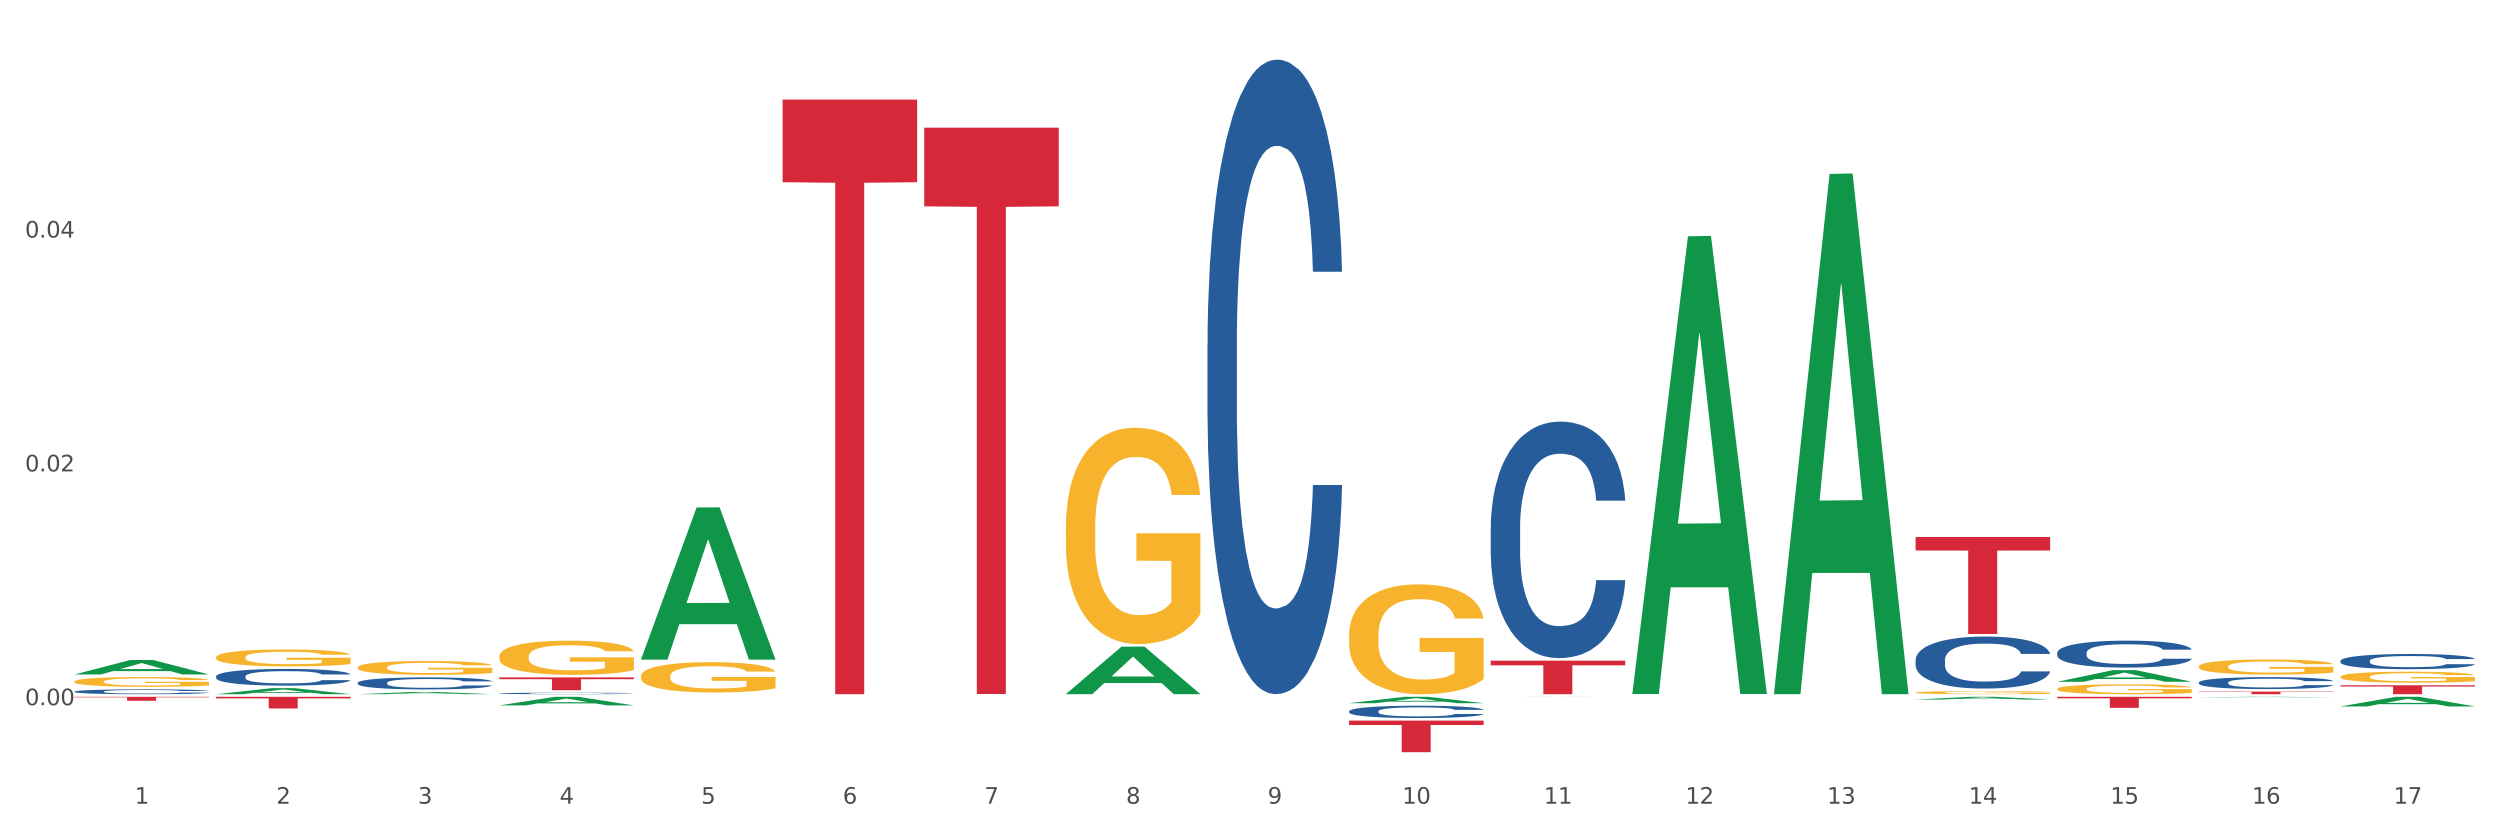 <?xml version="1.0" encoding="utf-8" standalone="no"?>
<!DOCTYPE svg PUBLIC "-//W3C//DTD SVG 1.1//EN"
  "http://www.w3.org/Graphics/SVG/1.1/DTD/svg11.dtd">
<svg xmlns:xlink="http://www.w3.org/1999/xlink" width="1080pt" height="360pt" viewBox="0 0 1080 360" xmlns="http://www.w3.org/2000/svg" version="1.1">
 <rect x="0" y="0" width="1080" height="360" fill="#333333" stroke="none"/>
 <defs>
  <style type="text/css">*{stroke-linejoin: round; stroke-linecap: butt}</style>
 </defs>
 <g id="figure_1">
  <g id="patch_1">
   <path d="M 0 360 
L 1080 360 
L 1080 0 
L 0 0 
z
" style="fill: #ffffff; stroke: #ffffff; stroke-linejoin: miter"/>
  </g>
  <g id="axes_1">
   <g id="matplotlib.axis_1">
    <g id="xtick_1">
     <g id="text_1">
      <!-- 1 -->
      <g style="fill: #4d4d4d" transform="translate(58.182 347.204) scale(0.096 -0.096)">
       <defs>
        <path id="DejaVuSans-31" d="M 794 531 
L 1825 531 
L 1825 4091 
L 703 3866 
L 703 4441 
L 1819 4666 
L 2450 4666 
L 2450 531 
L 3481 531 
L 3481 0 
L 794 0 
L 794 531 
z
" transform="scale(0.016)"/>
       </defs>
       <use xlink:href="#DejaVuSans-31"/>
      </g>
     </g>
    </g>
    <g id="xtick_2">
     <g id="text_2">
      <!-- 2 -->
      <g style="fill: #4d4d4d" transform="translate(119.364 347.204) scale(0.096 -0.096)">
       <defs>
        <path id="DejaVuSans-32" d="M 1228 531 
L 3431 531 
L 3431 0 
L 469 0 
L 469 531 
Q 828 903 1448 1529 
Q 2069 2156 2228 2338 
Q 2531 2678 2651 2914 
Q 2772 3150 2772 3378 
Q 2772 3750 2511 3984 
Q 2250 4219 1831 4219 
Q 1534 4219 1204 4116 
Q 875 4013 500 3803 
L 500 4441 
Q 881 4594 1212 4672 
Q 1544 4750 1819 4750 
Q 2544 4750 2975 4387 
Q 3406 4025 3406 3419 
Q 3406 3131 3298 2873 
Q 3191 2616 2906 2266 
Q 2828 2175 2409 1742 
Q 1991 1309 1228 531 
z
" transform="scale(0.016)"/>
       </defs>
       <use xlink:href="#DejaVuSans-32"/>
      </g>
     </g>
    </g>
    <g id="xtick_3">
     <g id="text_3">
      <!-- 3 -->
      <g style="fill: #4d4d4d" transform="translate(180.545 347.204) scale(0.096 -0.096)">
       <defs>
        <path id="DejaVuSans-33" d="M 2597 2516 
Q 3050 2419 3304 2112 
Q 3559 1806 3559 1356 
Q 3559 666 3084 287 
Q 2609 -91 1734 -91 
Q 1441 -91 1130 -33 
Q 819 25 488 141 
L 488 750 
Q 750 597 1062 519 
Q 1375 441 1716 441 
Q 2309 441 2620 675 
Q 2931 909 2931 1356 
Q 2931 1769 2642 2001 
Q 2353 2234 1838 2234 
L 1294 2234 
L 1294 2753 
L 1863 2753 
Q 2328 2753 2575 2939 
Q 2822 3125 2822 3475 
Q 2822 3834 2567 4026 
Q 2313 4219 1838 4219 
Q 1578 4219 1281 4162 
Q 984 4106 628 3988 
L 628 4550 
Q 988 4650 1302 4700 
Q 1616 4750 1894 4750 
Q 2613 4750 3031 4423 
Q 3450 4097 3450 3541 
Q 3450 3153 3228 2886 
Q 3006 2619 2597 2516 
z
" transform="scale(0.016)"/>
       </defs>
       <use xlink:href="#DejaVuSans-33"/>
      </g>
     </g>
    </g>
    <g id="xtick_4">
     <g id="text_4">
      <!-- 4 -->
      <g style="fill: #4d4d4d" transform="translate(241.726 347.204) scale(0.096 -0.096)">
       <defs>
        <path id="DejaVuSans-34" d="M 2419 4116 
L 825 1625 
L 2419 1625 
L 2419 4116 
z
M 2253 4666 
L 3047 4666 
L 3047 1625 
L 3713 1625 
L 3713 1100 
L 3047 1100 
L 3047 0 
L 2419 0 
L 2419 1100 
L 313 1100 
L 313 1709 
L 2253 4666 
z
" transform="scale(0.016)"/>
       </defs>
       <use xlink:href="#DejaVuSans-34"/>
      </g>
     </g>
    </g>
    <g id="xtick_5">
     <g id="text_5">
      <!-- 5 -->
      <g style="fill: #4d4d4d" transform="translate(302.908 347.204) scale(0.096 -0.096)">
       <defs>
        <path id="DejaVuSans-35" d="M 691 4666 
L 3169 4666 
L 3169 4134 
L 1269 4134 
L 1269 2991 
Q 1406 3038 1543 3061 
Q 1681 3084 1819 3084 
Q 2600 3084 3056 2656 
Q 3513 2228 3513 1497 
Q 3513 744 3044 326 
Q 2575 -91 1722 -91 
Q 1428 -91 1123 -41 
Q 819 9 494 109 
L 494 744 
Q 775 591 1075 516 
Q 1375 441 1709 441 
Q 2250 441 2565 725 
Q 2881 1009 2881 1497 
Q 2881 1984 2565 2268 
Q 2250 2553 1709 2553 
Q 1456 2553 1204 2497 
Q 953 2441 691 2322 
L 691 4666 
z
" transform="scale(0.016)"/>
       </defs>
       <use xlink:href="#DejaVuSans-35"/>
      </g>
     </g>
    </g>
    <g id="xtick_6">
     <g id="text_6">
      <!-- 6 -->
      <g style="fill: #4d4d4d" transform="translate(364.089 347.204) scale(0.096 -0.096)">
       <defs>
        <path id="DejaVuSans-36" d="M 2113 2584 
Q 1688 2584 1439 2293 
Q 1191 2003 1191 1497 
Q 1191 994 1439 701 
Q 1688 409 2113 409 
Q 2538 409 2786 701 
Q 3034 994 3034 1497 
Q 3034 2003 2786 2293 
Q 2538 2584 2113 2584 
z
M 3366 4563 
L 3366 3988 
Q 3128 4100 2886 4159 
Q 2644 4219 2406 4219 
Q 1781 4219 1451 3797 
Q 1122 3375 1075 2522 
Q 1259 2794 1537 2939 
Q 1816 3084 2150 3084 
Q 2853 3084 3261 2657 
Q 3669 2231 3669 1497 
Q 3669 778 3244 343 
Q 2819 -91 2113 -91 
Q 1303 -91 875 529 
Q 447 1150 447 2328 
Q 447 3434 972 4092 
Q 1497 4750 2381 4750 
Q 2619 4750 2861 4703 
Q 3103 4656 3366 4563 
z
" transform="scale(0.016)"/>
       </defs>
       <use xlink:href="#DejaVuSans-36"/>
      </g>
     </g>
    </g>
    <g id="xtick_7">
     <g id="text_7">
      <!-- 7 -->
      <g style="fill: #4d4d4d" transform="translate(425.271 347.204) scale(0.096 -0.096)">
       <defs>
        <path id="DejaVuSans-37" d="M 525 4666 
L 3525 4666 
L 3525 4397 
L 1831 0 
L 1172 0 
L 2766 4134 
L 525 4134 
L 525 4666 
z
" transform="scale(0.016)"/>
       </defs>
       <use xlink:href="#DejaVuSans-37"/>
      </g>
     </g>
    </g>
    <g id="xtick_8">
     <g id="text_8">
      <!-- 8 -->
      <g style="fill: #4d4d4d" transform="translate(486.452 347.204) scale(0.096 -0.096)">
       <defs>
        <path id="DejaVuSans-38" d="M 2034 2216 
Q 1584 2216 1326 1975 
Q 1069 1734 1069 1313 
Q 1069 891 1326 650 
Q 1584 409 2034 409 
Q 2484 409 2743 651 
Q 3003 894 3003 1313 
Q 3003 1734 2745 1975 
Q 2488 2216 2034 2216 
z
M 1403 2484 
Q 997 2584 770 2862 
Q 544 3141 544 3541 
Q 544 4100 942 4425 
Q 1341 4750 2034 4750 
Q 2731 4750 3128 4425 
Q 3525 4100 3525 3541 
Q 3525 3141 3298 2862 
Q 3072 2584 2669 2484 
Q 3125 2378 3379 2068 
Q 3634 1759 3634 1313 
Q 3634 634 3220 271 
Q 2806 -91 2034 -91 
Q 1263 -91 848 271 
Q 434 634 434 1313 
Q 434 1759 690 2068 
Q 947 2378 1403 2484 
z
M 1172 3481 
Q 1172 3119 1398 2916 
Q 1625 2713 2034 2713 
Q 2441 2713 2670 2916 
Q 2900 3119 2900 3481 
Q 2900 3844 2670 4047 
Q 2441 4250 2034 4250 
Q 1625 4250 1398 4047 
Q 1172 3844 1172 3481 
z
" transform="scale(0.016)"/>
       </defs>
       <use xlink:href="#DejaVuSans-38"/>
      </g>
     </g>
    </g>
    <g id="xtick_9">
     <g id="text_9">
      <!-- 9 -->
      <g style="fill: #4d4d4d" transform="translate(547.634 347.204) scale(0.096 -0.096)">
       <defs>
        <path id="DejaVuSans-39" d="M 703 97 
L 703 672 
Q 941 559 1184 500 
Q 1428 441 1663 441 
Q 2288 441 2617 861 
Q 2947 1281 2994 2138 
Q 2813 1869 2534 1725 
Q 2256 1581 1919 1581 
Q 1219 1581 811 2004 
Q 403 2428 403 3163 
Q 403 3881 828 4315 
Q 1253 4750 1959 4750 
Q 2769 4750 3195 4129 
Q 3622 3509 3622 2328 
Q 3622 1225 3098 567 
Q 2575 -91 1691 -91 
Q 1453 -91 1209 -44 
Q 966 3 703 97 
z
M 1959 2075 
Q 2384 2075 2632 2365 
Q 2881 2656 2881 3163 
Q 2881 3666 2632 3958 
Q 2384 4250 1959 4250 
Q 1534 4250 1286 3958 
Q 1038 3666 1038 3163 
Q 1038 2656 1286 2365 
Q 1534 2075 1959 2075 
z
" transform="scale(0.016)"/>
       </defs>
       <use xlink:href="#DejaVuSans-39"/>
      </g>
     </g>
    </g>
    <g id="xtick_10">
     <g id="text_10">
      <!-- 10 -->
      <g style="fill: #4d4d4d" transform="translate(605.761 347.204) scale(0.096 -0.096)">
       <defs>
        <path id="DejaVuSans-30" d="M 2034 4250 
Q 1547 4250 1301 3770 
Q 1056 3291 1056 2328 
Q 1056 1369 1301 889 
Q 1547 409 2034 409 
Q 2525 409 2770 889 
Q 3016 1369 3016 2328 
Q 3016 3291 2770 3770 
Q 2525 4250 2034 4250 
z
M 2034 4750 
Q 2819 4750 3233 4129 
Q 3647 3509 3647 2328 
Q 3647 1150 3233 529 
Q 2819 -91 2034 -91 
Q 1250 -91 836 529 
Q 422 1150 422 2328 
Q 422 3509 836 4129 
Q 1250 4750 2034 4750 
z
" transform="scale(0.016)"/>
       </defs>
       <use xlink:href="#DejaVuSans-31"/>
       <use xlink:href="#DejaVuSans-30" transform="translate(63.623 0)"/>
      </g>
     </g>
    </g>
    <g id="xtick_11">
     <g id="text_11">
      <!-- 11 -->
      <g style="fill: #4d4d4d" transform="translate(666.942 347.204) scale(0.096 -0.096)">
       <use xlink:href="#DejaVuSans-31"/>
       <use xlink:href="#DejaVuSans-31" transform="translate(63.623 0)"/>
      </g>
     </g>
    </g>
    <g id="xtick_12">
     <g id="text_12">
      <!-- 12 -->
      <g style="fill: #4d4d4d" transform="translate(728.124 347.204) scale(0.096 -0.096)">
       <use xlink:href="#DejaVuSans-31"/>
       <use xlink:href="#DejaVuSans-32" transform="translate(63.623 0)"/>
      </g>
     </g>
    </g>
    <g id="xtick_13">
     <g id="text_13">
      <!-- 13 -->
      <g style="fill: #4d4d4d" transform="translate(789.305 347.204) scale(0.096 -0.096)">
       <use xlink:href="#DejaVuSans-31"/>
       <use xlink:href="#DejaVuSans-33" transform="translate(63.623 0)"/>
      </g>
     </g>
    </g>
    <g id="xtick_14">
     <g id="text_14">
      <!-- 14 -->
      <g style="fill: #4d4d4d" transform="translate(850.487 347.204) scale(0.096 -0.096)">
       <use xlink:href="#DejaVuSans-31"/>
       <use xlink:href="#DejaVuSans-34" transform="translate(63.623 0)"/>
      </g>
     </g>
    </g>
    <g id="xtick_15">
     <g id="text_15">
      <!-- 15 -->
      <g style="fill: #4d4d4d" transform="translate(911.668 347.204) scale(0.096 -0.096)">
       <use xlink:href="#DejaVuSans-31"/>
       <use xlink:href="#DejaVuSans-35" transform="translate(63.623 0)"/>
      </g>
     </g>
    </g>
    <g id="xtick_16">
     <g id="text_16">
      <!-- 16 -->
      <g style="fill: #4d4d4d" transform="translate(972.849 347.204) scale(0.096 -0.096)">
       <use xlink:href="#DejaVuSans-31"/>
       <use xlink:href="#DejaVuSans-36" transform="translate(63.623 0)"/>
      </g>
     </g>
    </g>
    <g id="xtick_17">
     <g id="text_17">
      <!-- 17 -->
      <g style="fill: #4d4d4d" transform="translate(1034.031 347.204) scale(0.096 -0.096)">
       <use xlink:href="#DejaVuSans-31"/>
       <use xlink:href="#DejaVuSans-37" transform="translate(63.623 0)"/>
      </g>
     </g>
    </g>
    <g id="xtick_18"/>
    <g id="xtick_19"/>
    <g id="xtick_20"/>
    <g id="xtick_21"/>
    <g id="xtick_22"/>
    <g id="xtick_23"/>
    <g id="xtick_24"/>
    <g id="xtick_25"/>
    <g id="xtick_26"/>
    <g id="xtick_27"/>
    <g id="xtick_28"/>
    <g id="xtick_29"/>
    <g id="xtick_30"/>
    <g id="xtick_31"/>
    <g id="xtick_32"/>
    <g id="xtick_33"/>
   </g>
   <g id="matplotlib.axis_2">
    <g id="ytick_1">
     <g id="text_18">
      <!-- 0.00 -->
      <g style="fill: #4d4d4d" transform="translate(10.8 304.654) scale(0.096 -0.096)">
       <defs>
        <path id="DejaVuSans-2e" d="M 684 794 
L 1344 794 
L 1344 0 
L 684 0 
L 684 794 
z
" transform="scale(0.016)"/>
       </defs>
       <use xlink:href="#DejaVuSans-30"/>
       <use xlink:href="#DejaVuSans-2e" transform="translate(63.623 0)"/>
       <use xlink:href="#DejaVuSans-30" transform="translate(95.41 0)"/>
       <use xlink:href="#DejaVuSans-30" transform="translate(159.033 0)"/>
      </g>
     </g>
    </g>
    <g id="ytick_2">
     <g id="text_19">
      <!-- 0.02 -->
      <g style="fill: #4d4d4d" transform="translate(10.8 203.645) scale(0.096 -0.096)">
       <use xlink:href="#DejaVuSans-30"/>
       <use xlink:href="#DejaVuSans-2e" transform="translate(63.623 0)"/>
       <use xlink:href="#DejaVuSans-30" transform="translate(95.41 0)"/>
       <use xlink:href="#DejaVuSans-32" transform="translate(159.033 0)"/>
      </g>
     </g>
    </g>
    <g id="ytick_3">
     <g id="text_20">
      <!-- 0.04 -->
      <g style="fill: #4d4d4d" transform="translate(10.8 102.635) scale(0.096 -0.096)">
       <use xlink:href="#DejaVuSans-30"/>
       <use xlink:href="#DejaVuSans-2e" transform="translate(63.623 0)"/>
       <use xlink:href="#DejaVuSans-30" transform="translate(95.41 0)"/>
       <use xlink:href="#DejaVuSans-34" transform="translate(159.033 0)"/>
      </g>
     </g>
    </g>
    <g id="ytick_4"/>
    <g id="ytick_5"/>
    <g id="ytick_6"/>
   </g>
   <g id="PolyCollection_1">
    <path d="M 32.175 291.364 
L 32.235 291.358 
L 56.203 285.133 
L 66.15 285.127 
L 90.297 291.375 
L 78.793 291.375 
L 73.58 289.92 
L 48.833 289.92 
L 48.653 289.944 
L 43.62 291.375 
L 32.175 291.375 
L 32.175 291.364 
L 51.949 289.052 
L 70.464 289.046 
L 61.296 286.459 
L 61.176 286.447 
L 61.056 286.465 
L 51.889 289.046 
L 51.949 289.052 
L 32.175 291.364 
z
" clip-path="url(#p57836db25b)" style="fill: #109648"/>
    <path d="M 93.356 299.901 
L 93.416 299.898 
L 117.384 297.287 
L 127.331 297.284 
L 151.479 299.906 
L 139.974 299.906 
L 134.761 299.295 
L 110.014 299.295 
L 109.834 299.305 
L 104.801 299.906 
L 93.356 299.906 
L 93.356 299.901 
L 113.13 298.931 
L 131.645 298.928 
L 122.478 297.843 
L 122.358 297.838 
L 122.238 297.845 
L 113.07 298.928 
L 113.13 298.931 
L 93.356 299.901 
z
" clip-path="url(#p57836db25b)" style="fill: #109648"/>
    <path d="M 154.538 299.904 
L 154.598 299.903 
L 178.566 298.923 
L 188.512 298.922 
L 212.66 299.906 
L 201.156 299.906 
L 195.943 299.677 
L 171.196 299.677 
L 171.016 299.68 
L 165.983 299.906 
L 154.538 299.906 
L 154.538 299.904 
L 174.311 299.54 
L 192.827 299.539 
L 183.659 299.132 
L 183.539 299.13 
L 183.419 299.133 
L 174.251 299.539 
L 174.311 299.54 
L 154.538 299.904 
z
" clip-path="url(#p57836db25b)" style="fill: #109648"/>
    <path d="M 215.719 304.725 
L 215.779 304.722 
L 239.747 301.01 
L 249.694 301.007 
L 273.842 304.732 
L 262.337 304.732 
L 257.124 303.865 
L 232.377 303.865 
L 232.197 303.879 
L 227.164 304.732 
L 215.719 304.732 
L 215.719 304.725 
L 235.493 303.347 
L 254.008 303.343 
L 244.84 301.801 
L 244.72 301.794 
L 244.601 301.804 
L 235.433 303.343 
L 235.493 303.347 
L 215.719 304.725 
z
" clip-path="url(#p57836db25b)" style="fill: #109648"/>
    <path d="M 1011.078 296.035 
L 1069.2 296.035 
L 1069.2 296.573 
L 1046.337 296.577 
L 1046.337 299.906 
L 1033.803 299.906 
L 1033.803 296.577 
L 1011.078 296.573 
L 1011.078 296.039 
L 1011.078 296.035 
z
" clip-path="url(#p57836db25b)" style="fill: #d62839"/>
    <path d="M 949.896 298.779 
L 1008.019 298.779 
L 1008.019 298.935 
L 985.155 298.936 
L 985.155 299.906 
L 972.622 299.906 
L 972.622 298.936 
L 949.896 298.935 
L 949.896 298.78 
L 949.896 298.779 
z
" clip-path="url(#p57836db25b)" style="fill: #d62839"/>
    <path d="M 643.989 285.404 
L 702.112 285.404 
L 702.112 287.419 
L 679.248 287.433 
L 679.248 299.906 
L 666.715 299.906 
L 666.715 287.433 
L 643.989 287.419 
L 643.989 285.418 
L 643.989 285.404 
z
" clip-path="url(#p57836db25b)" style="fill: #d62839"/>
    <path d="M 582.808 311.292 
L 640.93 311.292 
L 640.93 313.19 
L 618.067 313.202 
L 618.067 324.95 
L 605.533 324.95 
L 605.533 313.202 
L 582.808 313.19 
L 582.808 311.304 
L 582.808 311.292 
z
" clip-path="url(#p57836db25b)" style="fill: #d62839"/>
    <path d="M 827.533 231.988 
L 885.656 231.988 
L 885.656 237.812 
L 862.792 237.851 
L 862.792 273.895 
L 850.259 273.895 
L 850.259 237.851 
L 827.533 237.812 
L 827.533 232.028 
L 827.533 231.988 
z
" clip-path="url(#p57836db25b)" style="fill: #d62839"/>
    <path d="M 888.715 301.007 
L 946.837 301.007 
L 946.837 301.674 
L 923.974 301.678 
L 923.974 305.808 
L 911.44 305.808 
L 911.44 301.678 
L 888.715 301.674 
L 888.715 301.011 
L 888.715 301.007 
z
" clip-path="url(#p57836db25b)" style="fill: #d62839"/>
    <path d="M 215.719 283.597 
L 215.788 283.584 
L 215.788 283.099 
L 215.925 282.681 
L 216.611 281.669 
L 217.641 280.833 
L 218.395 280.388 
L 219.15 280.024 
L 220.042 279.66 
L 221.14 279.282 
L 223.13 278.73 
L 224.366 278.446 
L 225.875 278.15 
L 228.62 277.718 
L 230.61 277.475 
L 232.669 277.273 
L 236.031 277.03 
L 238.227 276.923 
L 240.56 276.842 
L 243.374 276.788 
L 245.501 276.774 
L 250.167 276.815 
L 254.147 276.936 
L 256.069 277.03 
L 258.539 277.192 
L 259.843 277.3 
L 261.97 277.516 
L 264.166 277.799 
L 265.676 278.042 
L 267.94 278.5 
L 269.656 278.959 
L 271.234 279.525 
L 272.057 279.916 
L 272.675 280.28 
L 273.224 280.698 
L 273.773 281.359 
L 261.421 281.359 
L 260.941 280.887 
L 260.186 280.442 
L 259.088 280.011 
L 258.127 279.741 
L 256.48 279.404 
L 254.971 279.188 
L 253.392 279.026 
L 251.471 278.891 
L 249.961 278.824 
L 247.834 278.77 
L 243.648 278.783 
L 240.835 278.891 
L 238.913 279.026 
L 237.678 279.148 
L 236.58 279.282 
L 235.345 279.471 
L 233.904 279.754 
L 232.875 280.011 
L 231.845 280.334 
L 231.022 280.658 
L 230.267 281.035 
L 229.649 281.44 
L 229.169 281.858 
L 228.757 282.37 
L 228.414 283.22 
L 228.414 285.067 
L 228.551 285.485 
L 228.895 286.038 
L 229.306 286.456 
L 229.993 286.955 
L 230.61 287.292 
L 231.777 287.778 
L 233.08 288.182 
L 234.11 288.438 
L 235.139 288.654 
L 236.923 288.951 
L 238.913 289.194 
L 240.629 289.342 
L 242.962 289.477 
L 244.54 289.531 
L 245.913 289.558 
L 249.275 289.558 
L 251.677 289.517 
L 254.353 289.423 
L 256.412 289.302 
L 258.127 289.153 
L 260.049 288.91 
L 261.284 288.681 
L 261.284 285.863 
L 246.187 285.849 
L 246.187 283.975 
L 273.842 283.975 
L 273.842 289.477 
L 272.675 289.76 
L 271.371 290.016 
L 269.999 290.245 
L 267.94 290.529 
L 265.47 290.798 
L 263.274 290.987 
L 260.941 291.149 
L 258.196 291.297 
L 254.628 291.432 
L 252.432 291.486 
L 249.687 291.526 
L 246.462 291.54 
L 243.648 291.513 
L 240.903 291.446 
L 238.021 291.324 
L 235.208 291.149 
L 233.08 290.974 
L 230.953 290.758 
L 228.689 290.475 
L 226.905 290.205 
L 225.532 289.962 
L 224.022 289.652 
L 222.376 289.248 
L 221.14 288.883 
L 220.042 288.506 
L 218.876 288.02 
L 218.052 287.602 
L 217.229 287.077 
L 216.749 286.685 
L 216.2 286.079 
L 215.788 285.229 
L 215.719 283.597 
z
" clip-path="url(#p57836db25b)" style="fill: #f7b32b"/>
    <path d="M 154.538 288.316 
L 154.606 288.31 
L 154.606 288.114 
L 154.744 287.944 
L 155.43 287.535 
L 156.459 287.196 
L 157.214 287.016 
L 157.969 286.868 
L 158.861 286.721 
L 159.959 286.568 
L 161.949 286.344 
L 163.184 286.229 
L 164.694 286.109 
L 167.439 285.934 
L 169.429 285.836 
L 171.487 285.754 
L 174.85 285.655 
L 177.046 285.612 
L 179.379 285.579 
L 182.192 285.557 
L 184.32 285.552 
L 188.986 285.568 
L 192.966 285.617 
L 194.887 285.655 
L 197.358 285.721 
L 198.661 285.765 
L 200.789 285.852 
L 202.985 285.967 
L 204.494 286.065 
L 206.759 286.251 
L 208.474 286.437 
L 210.053 286.666 
L 210.876 286.824 
L 211.494 286.972 
L 212.043 287.141 
L 212.592 287.409 
L 200.24 287.409 
L 199.759 287.218 
L 199.005 287.037 
L 197.907 286.863 
L 196.946 286.753 
L 195.299 286.617 
L 193.789 286.529 
L 192.211 286.464 
L 190.29 286.409 
L 188.78 286.382 
L 186.653 286.36 
L 182.467 286.366 
L 179.653 286.409 
L 177.732 286.464 
L 176.497 286.513 
L 175.399 286.568 
L 174.164 286.644 
L 172.723 286.759 
L 171.693 286.863 
L 170.664 286.994 
L 169.84 287.125 
L 169.086 287.278 
L 168.468 287.442 
L 167.988 287.611 
L 167.576 287.819 
L 167.233 288.163 
L 167.233 288.911 
L 167.37 289.08 
L 167.713 289.304 
L 168.125 289.474 
L 168.811 289.676 
L 169.429 289.812 
L 170.595 290.009 
L 171.899 290.173 
L 172.928 290.277 
L 173.958 290.364 
L 175.742 290.484 
L 177.732 290.583 
L 179.447 290.643 
L 181.781 290.697 
L 183.359 290.719 
L 184.731 290.73 
L 188.094 290.73 
L 190.495 290.714 
L 193.172 290.676 
L 195.23 290.626 
L 196.946 290.566 
L 198.867 290.468 
L 200.102 290.375 
L 200.102 289.233 
L 185.006 289.228 
L 185.006 288.469 
L 212.66 288.469 
L 212.66 290.697 
L 211.494 290.812 
L 210.19 290.916 
L 208.817 291.009 
L 206.759 291.124 
L 204.288 291.233 
L 202.092 291.309 
L 199.759 291.375 
L 197.014 291.435 
L 193.446 291.49 
L 191.25 291.511 
L 188.505 291.528 
L 185.28 291.533 
L 182.467 291.522 
L 179.722 291.495 
L 176.84 291.446 
L 174.026 291.375 
L 171.899 291.304 
L 169.772 291.216 
L 167.507 291.102 
L 165.723 290.992 
L 164.351 290.894 
L 162.841 290.768 
L 161.194 290.605 
L 159.959 290.457 
L 158.861 290.304 
L 157.694 290.107 
L 156.871 289.938 
L 156.048 289.725 
L 155.567 289.567 
L 155.018 289.321 
L 154.606 288.977 
L 154.538 288.316 
z
" clip-path="url(#p57836db25b)" style="fill: #f7b32b"/>
    <path d="M 338.082 43.017 
L 396.204 43.017 
L 396.204 78.716 
L 373.341 78.957 
L 373.341 299.906 
L 360.808 299.906 
L 360.808 78.957 
L 338.082 78.716 
L 338.082 43.258 
L 338.082 43.017 
z
" clip-path="url(#p57836db25b)" style="fill: #d62839"/>
    <path d="M 215.719 292.641 
L 273.842 292.641 
L 273.842 293.407 
L 250.978 293.412 
L 250.978 298.156 
L 238.445 298.156 
L 238.445 293.412 
L 215.719 293.407 
L 215.719 292.646 
L 215.719 292.641 
z
" clip-path="url(#p57836db25b)" style="fill: #d62839"/>
    <path d="M 93.356 301.007 
L 151.479 301.007 
L 151.479 301.709 
L 128.615 301.714 
L 128.615 306.061 
L 116.082 306.061 
L 116.082 301.714 
L 93.356 301.709 
L 93.356 301.011 
L 93.356 301.007 
z
" clip-path="url(#p57836db25b)" style="fill: #d62839"/>
    <path d="M 32.175 301.007 
L 90.297 301.007 
L 90.297 301.248 
L 67.434 301.25 
L 67.434 302.744 
L 54.901 302.744 
L 54.901 301.25 
L 32.175 301.248 
L 32.175 301.008 
L 32.175 301.007 
z
" clip-path="url(#p57836db25b)" style="fill: #d62839"/>
    <path d="M 1011.078 292.382 
L 1011.146 292.377 
L 1011.146 292.221 
L 1011.284 292.087 
L 1011.97 291.762 
L 1012.999 291.493 
L 1013.754 291.35 
L 1014.509 291.233 
L 1015.401 291.116 
L 1016.499 290.995 
L 1018.489 290.817 
L 1019.724 290.726 
L 1021.234 290.631 
L 1023.978 290.492 
L 1025.969 290.414 
L 1028.027 290.349 
L 1031.39 290.271 
L 1033.585 290.236 
L 1035.919 290.21 
L 1038.732 290.193 
L 1040.859 290.189 
L 1045.526 290.202 
L 1049.506 290.241 
L 1051.427 290.271 
L 1053.897 290.323 
L 1055.201 290.358 
L 1057.328 290.427 
L 1059.524 290.518 
L 1061.034 290.596 
L 1063.299 290.743 
L 1065.014 290.891 
L 1066.592 291.073 
L 1067.416 291.198 
L 1068.033 291.315 
L 1068.582 291.45 
L 1069.131 291.662 
L 1056.78 291.662 
L 1056.299 291.51 
L 1055.544 291.367 
L 1054.446 291.229 
L 1053.486 291.142 
L 1051.839 291.034 
L 1050.329 290.964 
L 1048.751 290.912 
L 1046.829 290.869 
L 1045.32 290.847 
L 1043.192 290.83 
L 1039.007 290.834 
L 1036.193 290.869 
L 1034.272 290.912 
L 1033.037 290.951 
L 1031.939 290.995 
L 1030.703 291.055 
L 1029.262 291.146 
L 1028.233 291.229 
L 1027.204 291.333 
L 1026.38 291.437 
L 1025.625 291.558 
L 1025.008 291.688 
L 1024.527 291.823 
L 1024.116 291.987 
L 1023.773 292.26 
L 1023.773 292.854 
L 1023.91 292.988 
L 1024.253 293.166 
L 1024.665 293.3 
L 1025.351 293.461 
L 1025.969 293.569 
L 1027.135 293.725 
L 1028.439 293.855 
L 1029.468 293.937 
L 1030.498 294.007 
L 1032.282 294.102 
L 1034.272 294.18 
L 1035.987 294.228 
L 1038.32 294.271 
L 1039.899 294.288 
L 1041.271 294.297 
L 1044.634 294.297 
L 1047.035 294.284 
L 1049.712 294.254 
L 1051.77 294.215 
L 1053.486 294.167 
L 1055.407 294.089 
L 1056.642 294.015 
L 1056.642 293.11 
L 1041.546 293.105 
L 1041.546 292.503 
L 1069.2 292.503 
L 1069.2 294.271 
L 1068.033 294.362 
L 1066.73 294.444 
L 1065.357 294.518 
L 1063.299 294.609 
L 1060.828 294.696 
L 1058.632 294.756 
L 1056.299 294.808 
L 1053.554 294.856 
L 1049.986 294.899 
L 1047.79 294.917 
L 1045.045 294.93 
L 1041.82 294.934 
L 1039.007 294.925 
L 1036.262 294.904 
L 1033.38 294.865 
L 1030.566 294.808 
L 1028.439 294.752 
L 1026.312 294.683 
L 1024.047 294.592 
L 1022.263 294.505 
L 1020.891 294.427 
L 1019.381 294.327 
L 1017.734 294.197 
L 1016.499 294.08 
L 1015.401 293.959 
L 1014.234 293.803 
L 1013.411 293.669 
L 1012.587 293.5 
L 1012.107 293.374 
L 1011.558 293.179 
L 1011.146 292.906 
L 1011.078 292.382 
z
" clip-path="url(#p57836db25b)" style="fill: #f7b32b"/>
    <path d="M 949.896 287.915 
L 949.965 287.909 
L 949.965 287.695 
L 950.102 287.511 
L 950.788 287.065 
L 951.818 286.697 
L 952.572 286.501 
L 953.327 286.341 
L 954.219 286.18 
L 955.317 286.014 
L 957.307 285.77 
L 958.543 285.646 
L 960.052 285.515 
L 962.797 285.325 
L 964.787 285.218 
L 966.846 285.129 
L 970.208 285.022 
L 972.404 284.974 
L 974.737 284.939 
L 977.551 284.915 
L 979.678 284.909 
L 984.344 284.927 
L 988.324 284.98 
L 990.246 285.022 
L 992.716 285.093 
L 994.02 285.141 
L 996.147 285.236 
L 998.343 285.361 
L 999.853 285.467 
L 1002.117 285.669 
L 1003.833 285.871 
L 1005.411 286.121 
L 1006.234 286.293 
L 1006.852 286.453 
L 1007.401 286.638 
L 1007.95 286.929 
L 995.598 286.929 
L 995.118 286.721 
L 994.363 286.525 
L 993.265 286.335 
L 992.304 286.216 
L 990.657 286.067 
L 989.148 285.972 
L 987.569 285.901 
L 985.648 285.842 
L 984.138 285.812 
L 982.011 285.788 
L 977.825 285.794 
L 975.012 285.842 
L 973.09 285.901 
L 971.855 285.955 
L 970.757 286.014 
L 969.522 286.097 
L 968.081 286.222 
L 967.052 286.335 
L 966.022 286.477 
L 965.199 286.62 
L 964.444 286.786 
L 963.826 286.964 
L 963.346 287.148 
L 962.934 287.374 
L 962.591 287.748 
L 962.591 288.562 
L 962.728 288.746 
L 963.072 288.99 
L 963.483 289.174 
L 964.169 289.394 
L 964.787 289.542 
L 965.954 289.756 
L 967.257 289.934 
L 968.287 290.047 
L 969.316 290.142 
L 971.1 290.273 
L 973.09 290.38 
L 974.806 290.445 
L 977.139 290.505 
L 978.717 290.528 
L 980.09 290.54 
L 983.452 290.54 
L 985.854 290.522 
L 988.53 290.481 
L 990.589 290.427 
L 992.304 290.362 
L 994.226 290.255 
L 995.461 290.154 
L 995.461 288.913 
L 980.364 288.907 
L 980.364 288.081 
L 1008.019 288.081 
L 1008.019 290.505 
L 1006.852 290.629 
L 1005.548 290.742 
L 1004.176 290.843 
L 1002.117 290.968 
L 999.647 291.087 
L 997.451 291.17 
L 995.118 291.241 
L 992.373 291.306 
L 988.805 291.366 
L 986.609 291.39 
L 983.864 291.407 
L 980.639 291.413 
L 977.825 291.401 
L 975.08 291.372 
L 972.198 291.318 
L 969.385 291.241 
L 967.257 291.164 
L 965.13 291.069 
L 962.866 290.944 
L 961.082 290.825 
L 959.709 290.718 
L 958.199 290.582 
L 956.553 290.404 
L 955.317 290.243 
L 954.219 290.077 
L 953.053 289.863 
L 952.229 289.679 
L 951.406 289.447 
L 950.926 289.275 
L 950.377 289.008 
L 949.965 288.633 
L 949.896 287.915 
z
" clip-path="url(#p57836db25b)" style="fill: #f7b32b"/>
    <path d="M 93.356 283.954 
L 93.425 283.947 
L 93.425 283.708 
L 93.562 283.502 
L 94.248 283.003 
L 95.278 282.591 
L 96.033 282.371 
L 96.787 282.192 
L 97.68 282.012 
L 98.778 281.826 
L 100.768 281.553 
L 102.003 281.414 
L 103.512 281.268 
L 106.257 281.055 
L 108.247 280.935 
L 110.306 280.835 
L 113.668 280.716 
L 115.864 280.662 
L 118.197 280.623 
L 121.011 280.596 
L 123.138 280.589 
L 127.804 280.609 
L 131.784 280.669 
L 133.706 280.716 
L 136.176 280.795 
L 137.48 280.849 
L 139.607 280.955 
L 141.803 281.095 
L 143.313 281.214 
L 145.577 281.44 
L 147.293 281.667 
L 148.871 281.946 
L 149.695 282.139 
L 150.312 282.318 
L 150.861 282.524 
L 151.41 282.85 
L 139.058 282.85 
L 138.578 282.617 
L 137.823 282.398 
L 136.725 282.185 
L 135.764 282.052 
L 134.118 281.886 
L 132.608 281.78 
L 131.03 281.7 
L 129.108 281.633 
L 127.599 281.6 
L 125.471 281.573 
L 121.285 281.58 
L 118.472 281.633 
L 116.55 281.7 
L 115.315 281.76 
L 114.217 281.826 
L 112.982 281.919 
L 111.541 282.059 
L 110.512 282.185 
L 109.482 282.345 
L 108.659 282.504 
L 107.904 282.691 
L 107.287 282.89 
L 106.806 283.096 
L 106.394 283.349 
L 106.051 283.768 
L 106.051 284.679 
L 106.189 284.885 
L 106.532 285.157 
L 106.943 285.364 
L 107.63 285.61 
L 108.247 285.776 
L 109.414 286.015 
L 110.718 286.215 
L 111.747 286.341 
L 112.776 286.447 
L 114.56 286.594 
L 116.55 286.713 
L 118.266 286.786 
L 120.599 286.853 
L 122.177 286.88 
L 123.55 286.893 
L 126.912 286.893 
L 129.314 286.873 
L 131.99 286.826 
L 134.049 286.767 
L 135.764 286.693 
L 137.686 286.574 
L 138.921 286.461 
L 138.921 285.071 
L 123.824 285.064 
L 123.824 284.14 
L 151.479 284.14 
L 151.479 286.853 
L 150.312 286.993 
L 149.008 287.119 
L 147.636 287.232 
L 145.577 287.372 
L 143.107 287.505 
L 140.911 287.598 
L 138.578 287.677 
L 135.833 287.751 
L 132.265 287.817 
L 130.069 287.844 
L 127.324 287.864 
L 124.099 287.87 
L 121.285 287.857 
L 118.54 287.824 
L 115.658 287.764 
L 112.845 287.677 
L 110.718 287.591 
L 108.59 287.485 
L 106.326 287.345 
L 104.542 287.212 
L 103.169 287.092 
L 101.66 286.939 
L 100.013 286.74 
L 98.778 286.56 
L 97.68 286.374 
L 96.513 286.135 
L 95.69 285.929 
L 94.866 285.669 
L 94.386 285.477 
L 93.837 285.177 
L 93.425 284.758 
L 93.356 283.954 
z
" clip-path="url(#p57836db25b)" style="fill: #f7b32b"/>
    <path d="M 276.901 292.117 
L 276.969 292.105 
L 276.969 291.675 
L 277.107 291.304 
L 277.793 290.408 
L 278.822 289.667 
L 279.577 289.273 
L 280.332 288.95 
L 281.224 288.628 
L 282.322 288.293 
L 284.312 287.803 
L 285.547 287.552 
L 287.057 287.289 
L 289.801 286.907 
L 291.792 286.692 
L 293.85 286.512 
L 297.213 286.297 
L 299.408 286.202 
L 301.742 286.13 
L 304.555 286.082 
L 306.682 286.07 
L 311.349 286.106 
L 315.329 286.214 
L 317.25 286.297 
L 319.72 286.441 
L 321.024 286.536 
L 323.152 286.728 
L 325.347 286.979 
L 326.857 287.194 
L 329.122 287.6 
L 330.837 288.006 
L 332.415 288.508 
L 333.239 288.855 
L 333.856 289.177 
L 334.405 289.548 
L 334.954 290.133 
L 322.603 290.133 
L 322.122 289.715 
L 321.367 289.321 
L 320.269 288.938 
L 319.309 288.699 
L 317.662 288.401 
L 316.152 288.209 
L 314.574 288.066 
L 312.652 287.946 
L 311.143 287.887 
L 309.015 287.839 
L 304.83 287.851 
L 302.016 287.946 
L 300.095 288.066 
L 298.86 288.173 
L 297.762 288.293 
L 296.526 288.46 
L 295.085 288.711 
L 294.056 288.938 
L 293.027 289.225 
L 292.203 289.512 
L 291.448 289.846 
L 290.831 290.205 
L 290.35 290.575 
L 289.939 291.029 
L 289.596 291.782 
L 289.596 293.419 
L 289.733 293.79 
L 290.076 294.28 
L 290.488 294.65 
L 291.174 295.092 
L 291.792 295.391 
L 292.958 295.821 
L 294.262 296.18 
L 295.291 296.407 
L 296.321 296.598 
L 298.105 296.861 
L 300.095 297.076 
L 301.81 297.208 
L 304.143 297.327 
L 305.722 297.375 
L 307.094 297.399 
L 310.457 297.399 
L 312.858 297.363 
L 315.535 297.279 
L 317.593 297.172 
L 319.309 297.04 
L 321.23 296.825 
L 322.465 296.622 
L 322.465 294.124 
L 307.369 294.113 
L 307.369 292.452 
L 335.023 292.452 
L 335.023 297.327 
L 333.856 297.578 
L 332.553 297.805 
L 331.18 298.008 
L 329.122 298.259 
L 326.651 298.498 
L 324.455 298.665 
L 322.122 298.809 
L 319.377 298.94 
L 315.809 299.06 
L 313.613 299.108 
L 310.868 299.143 
L 307.643 299.155 
L 304.83 299.131 
L 302.085 299.072 
L 299.203 298.964 
L 296.389 298.809 
L 294.262 298.653 
L 292.135 298.462 
L 289.87 298.211 
L 288.086 297.972 
L 286.714 297.757 
L 285.204 297.482 
L 283.557 297.124 
L 282.322 296.801 
L 281.224 296.467 
L 280.057 296.036 
L 279.234 295.666 
L 278.41 295.2 
L 277.93 294.853 
L 277.381 294.316 
L 276.969 293.563 
L 276.901 292.117 
z
" clip-path="url(#p57836db25b)" style="fill: #f7b32b"/>
    <path d="M 460.445 227.972 
L 460.514 227.887 
L 460.514 224.815 
L 460.651 222.169 
L 461.337 215.769 
L 462.366 210.478 
L 463.121 207.662 
L 463.876 205.358 
L 464.768 203.054 
L 465.866 200.665 
L 467.856 197.166 
L 469.091 195.374 
L 470.601 193.497 
L 473.346 190.766 
L 475.336 189.23 
L 477.394 187.95 
L 480.757 186.414 
L 482.953 185.731 
L 485.286 185.219 
L 488.099 184.878 
L 490.227 184.792 
L 494.893 185.048 
L 498.873 185.816 
L 500.794 186.414 
L 503.265 187.438 
L 504.568 188.12 
L 506.696 189.486 
L 508.892 191.278 
L 510.401 192.814 
L 512.666 195.715 
L 514.381 198.617 
L 515.96 202.201 
L 516.783 204.676 
L 517.401 206.98 
L 517.95 209.625 
L 518.499 213.807 
L 506.147 213.807 
L 505.666 210.82 
L 504.912 208.004 
L 503.814 205.273 
L 502.853 203.566 
L 501.206 201.433 
L 499.696 200.067 
L 498.118 199.043 
L 496.197 198.19 
L 494.687 197.763 
L 492.56 197.422 
L 488.374 197.507 
L 485.56 198.19 
L 483.639 199.043 
L 482.404 199.811 
L 481.306 200.665 
L 480.071 201.859 
L 478.63 203.652 
L 477.6 205.273 
L 476.571 207.321 
L 475.747 209.369 
L 474.993 211.758 
L 474.375 214.319 
L 473.895 216.964 
L 473.483 220.207 
L 473.14 225.583 
L 473.14 237.274 
L 473.277 239.919 
L 473.62 243.418 
L 474.032 246.063 
L 474.718 249.221 
L 475.336 251.354 
L 476.502 254.426 
L 477.806 256.986 
L 478.835 258.608 
L 479.865 259.973 
L 481.649 261.851 
L 483.639 263.387 
L 485.354 264.325 
L 487.688 265.179 
L 489.266 265.52 
L 490.638 265.691 
L 494.001 265.691 
L 496.403 265.435 
L 499.079 264.837 
L 501.137 264.069 
L 502.853 263.131 
L 504.774 261.595 
L 506.01 260.144 
L 506.01 242.309 
L 490.913 242.223 
L 490.913 230.362 
L 518.567 230.362 
L 518.567 265.179 
L 517.401 266.971 
L 516.097 268.592 
L 514.724 270.043 
L 512.666 271.835 
L 510.195 273.542 
L 508 274.736 
L 505.666 275.76 
L 502.922 276.699 
L 499.353 277.552 
L 497.157 277.894 
L 494.413 278.15 
L 491.187 278.235 
L 488.374 278.064 
L 485.629 277.638 
L 482.747 276.87 
L 479.933 275.76 
L 477.806 274.651 
L 475.679 273.286 
L 473.414 271.494 
L 471.63 269.787 
L 470.258 268.251 
L 468.748 266.288 
L 467.101 263.728 
L 465.866 261.424 
L 464.768 259.035 
L 463.601 255.962 
L 462.778 253.317 
L 461.955 249.989 
L 461.474 247.514 
L 460.925 243.674 
L 460.514 238.298 
L 460.445 227.972 
z
" clip-path="url(#p57836db25b)" style="fill: #f7b32b"/>
    <path d="M 888.715 297.606 
L 888.783 297.602 
L 888.783 297.462 
L 888.921 297.341 
L 889.607 297.048 
L 890.636 296.806 
L 891.391 296.677 
L 892.146 296.572 
L 893.038 296.467 
L 894.136 296.357 
L 896.126 296.197 
L 897.361 296.115 
L 898.871 296.029 
L 901.616 295.904 
L 903.606 295.834 
L 905.664 295.776 
L 909.027 295.705 
L 911.223 295.674 
L 913.556 295.651 
L 916.369 295.635 
L 918.497 295.631 
L 923.163 295.643 
L 927.143 295.678 
L 929.064 295.705 
L 931.535 295.752 
L 932.838 295.783 
L 934.966 295.846 
L 937.162 295.928 
L 938.671 295.998 
L 940.936 296.131 
L 942.651 296.264 
L 944.23 296.428 
L 945.053 296.541 
L 945.671 296.646 
L 946.22 296.767 
L 946.769 296.958 
L 934.417 296.958 
L 933.936 296.822 
L 933.182 296.693 
L 932.084 296.568 
L 931.123 296.49 
L 929.476 296.392 
L 927.966 296.33 
L 926.388 296.283 
L 924.467 296.244 
L 922.957 296.225 
L 920.83 296.209 
L 916.644 296.213 
L 913.83 296.244 
L 911.909 296.283 
L 910.674 296.318 
L 909.576 296.357 
L 908.341 296.412 
L 906.899 296.494 
L 905.87 296.568 
L 904.841 296.662 
L 904.017 296.755 
L 903.263 296.865 
L 902.645 296.982 
L 902.165 297.103 
L 901.753 297.251 
L 901.41 297.497 
L 901.41 298.032 
L 901.547 298.153 
L 901.89 298.313 
L 902.302 298.434 
L 902.988 298.578 
L 903.606 298.676 
L 904.772 298.817 
L 906.076 298.934 
L 907.105 299.008 
L 908.135 299.07 
L 909.919 299.156 
L 911.909 299.226 
L 913.624 299.269 
L 915.958 299.308 
L 917.536 299.324 
L 918.908 299.332 
L 922.271 299.332 
L 924.672 299.32 
L 927.349 299.293 
L 929.407 299.258 
L 931.123 299.215 
L 933.044 299.144 
L 934.279 299.078 
L 934.279 298.262 
L 919.183 298.258 
L 919.183 297.716 
L 946.837 297.716 
L 946.837 299.308 
L 945.671 299.39 
L 944.367 299.465 
L 942.994 299.531 
L 940.936 299.613 
L 938.465 299.691 
L 936.269 299.746 
L 933.936 299.792 
L 931.191 299.835 
L 927.623 299.874 
L 925.427 299.89 
L 922.682 299.902 
L 919.457 299.906 
L 916.644 299.898 
L 913.899 299.878 
L 911.017 299.843 
L 908.203 299.792 
L 906.076 299.742 
L 903.949 299.679 
L 901.684 299.597 
L 899.9 299.519 
L 898.528 299.449 
L 897.018 299.359 
L 895.371 299.242 
L 894.136 299.137 
L 893.038 299.027 
L 891.871 298.887 
L 891.048 298.766 
L 890.224 298.614 
L 889.744 298.5 
L 889.195 298.325 
L 888.783 298.079 
L 888.715 297.606 
z
" clip-path="url(#p57836db25b)" style="fill: #f7b32b"/>
    <path d="M 827.533 299.183 
L 827.602 299.182 
L 827.602 299.137 
L 827.739 299.099 
L 828.425 299.007 
L 829.455 298.931 
L 830.21 298.891 
L 830.964 298.858 
L 831.857 298.825 
L 832.954 298.79 
L 834.945 298.74 
L 836.18 298.714 
L 837.689 298.687 
L 840.434 298.648 
L 842.424 298.626 
L 844.483 298.607 
L 847.845 298.585 
L 850.041 298.575 
L 852.374 298.568 
L 855.188 298.563 
L 857.315 298.562 
L 861.981 298.566 
L 865.961 298.577 
L 867.883 298.585 
L 870.353 298.6 
L 871.657 298.61 
L 873.784 298.629 
L 875.98 298.655 
L 877.49 298.677 
L 879.754 298.719 
L 881.47 298.761 
L 883.048 298.812 
L 883.872 298.848 
L 884.489 298.881 
L 885.038 298.919 
L 885.587 298.979 
L 873.235 298.979 
L 872.755 298.936 
L 872 298.896 
L 870.902 298.856 
L 869.941 298.832 
L 868.295 298.801 
L 866.785 298.782 
L 865.207 298.767 
L 863.285 298.755 
L 861.775 298.748 
L 859.648 298.744 
L 855.462 298.745 
L 852.649 298.755 
L 850.727 298.767 
L 849.492 298.778 
L 848.394 298.79 
L 847.159 298.807 
L 845.718 298.833 
L 844.689 298.856 
L 843.659 298.886 
L 842.836 298.915 
L 842.081 298.95 
L 841.464 298.987 
L 840.983 299.025 
L 840.571 299.071 
L 840.228 299.149 
L 840.228 299.317 
L 840.366 299.355 
L 840.709 299.405 
L 841.12 299.443 
L 841.807 299.488 
L 842.424 299.519 
L 843.591 299.563 
L 844.895 299.6 
L 845.924 299.623 
L 846.953 299.643 
L 848.737 299.67 
L 850.727 299.692 
L 852.443 299.706 
L 854.776 299.718 
L 856.354 299.723 
L 857.727 299.725 
L 861.089 299.725 
L 863.491 299.722 
L 866.167 299.713 
L 868.226 299.702 
L 869.941 299.688 
L 871.863 299.666 
L 873.098 299.645 
L 873.098 299.389 
L 858.001 299.388 
L 858.001 299.217 
L 885.656 299.217 
L 885.656 299.718 
L 884.489 299.744 
L 883.185 299.767 
L 881.813 299.788 
L 879.754 299.814 
L 877.284 299.838 
L 875.088 299.855 
L 872.755 299.87 
L 870.01 299.884 
L 866.442 299.896 
L 864.246 299.901 
L 861.501 299.904 
L 858.276 299.906 
L 855.462 299.903 
L 852.717 299.897 
L 849.835 299.886 
L 847.022 299.87 
L 844.895 299.854 
L 842.767 299.834 
L 840.503 299.809 
L 838.719 299.784 
L 837.346 299.762 
L 835.837 299.734 
L 834.19 299.697 
L 832.954 299.664 
L 831.857 299.63 
L 830.69 299.585 
L 829.867 299.547 
L 829.043 299.499 
L 828.563 299.464 
L 828.014 299.409 
L 827.602 299.331 
L 827.533 299.183 
z
" clip-path="url(#p57836db25b)" style="fill: #f7b32b"/>
    <path d="M 582.808 274.376 
L 582.876 274.332 
L 582.876 272.772 
L 583.014 271.428 
L 583.7 268.177 
L 584.729 265.49 
L 585.484 264.059 
L 586.239 262.889 
L 587.131 261.719 
L 588.229 260.505 
L 590.219 258.728 
L 591.454 257.818 
L 592.964 256.864 
L 595.709 255.477 
L 597.699 254.697 
L 599.757 254.047 
L 603.12 253.267 
L 605.316 252.92 
L 607.649 252.66 
L 610.462 252.486 
L 612.589 252.443 
L 617.256 252.573 
L 621.236 252.963 
L 623.157 253.267 
L 625.628 253.787 
L 626.931 254.134 
L 629.059 254.827 
L 631.254 255.737 
L 632.764 256.517 
L 635.029 257.991 
L 636.744 259.465 
L 638.322 261.285 
L 639.146 262.542 
L 639.764 263.713 
L 640.312 265.056 
L 640.861 267.18 
L 628.51 267.18 
L 628.029 265.663 
L 627.274 264.233 
L 626.176 262.846 
L 625.216 261.979 
L 623.569 260.895 
L 622.059 260.202 
L 620.481 259.682 
L 618.56 259.248 
L 617.05 259.031 
L 614.923 258.858 
L 610.737 258.901 
L 607.923 259.248 
L 606.002 259.682 
L 604.767 260.072 
L 603.669 260.505 
L 602.433 261.112 
L 600.992 262.022 
L 599.963 262.846 
L 598.934 263.886 
L 598.11 264.926 
L 597.355 266.14 
L 596.738 267.44 
L 596.258 268.784 
L 595.846 270.431 
L 595.503 273.162 
L 595.503 279.1 
L 595.64 280.444 
L 595.983 282.221 
L 596.395 283.565 
L 597.081 285.168 
L 597.699 286.252 
L 598.865 287.812 
L 600.169 289.113 
L 601.198 289.936 
L 602.228 290.63 
L 604.012 291.583 
L 606.002 292.364 
L 607.717 292.84 
L 610.05 293.274 
L 611.629 293.447 
L 613.001 293.534 
L 616.364 293.534 
L 618.765 293.404 
L 621.442 293.101 
L 623.5 292.71 
L 625.216 292.234 
L 627.137 291.453 
L 628.372 290.717 
L 628.372 281.657 
L 613.276 281.614 
L 613.276 275.589 
L 640.93 275.589 
L 640.93 293.274 
L 639.764 294.184 
L 638.46 295.008 
L 637.087 295.745 
L 635.029 296.655 
L 632.558 297.522 
L 630.362 298.128 
L 628.029 298.649 
L 625.284 299.125 
L 621.716 299.559 
L 619.52 299.732 
L 616.775 299.862 
L 613.55 299.906 
L 610.737 299.819 
L 607.992 299.602 
L 605.11 299.212 
L 602.296 298.649 
L 600.169 298.085 
L 598.042 297.392 
L 595.777 296.481 
L 593.993 295.615 
L 592.621 294.834 
L 591.111 293.837 
L 589.464 292.537 
L 588.229 291.367 
L 587.131 290.153 
L 585.964 288.593 
L 585.141 287.249 
L 584.317 285.559 
L 583.837 284.302 
L 583.288 282.351 
L 582.876 279.62 
L 582.808 274.376 
z
" clip-path="url(#p57836db25b)" style="fill: #f7b32b"/>
    <path d="M 643.989 301.049 
L 644.049 301.049 
L 668.017 301.023 
L 677.964 301.023 
L 702.112 301.049 
L 690.607 301.049 
L 685.394 301.043 
L 660.647 301.043 
L 660.467 301.043 
L 655.434 301.049 
L 643.989 301.049 
L 643.989 301.049 
L 663.763 301.039 
L 682.278 301.039 
L 673.11 301.029 
L 672.99 301.029 
L 672.871 301.029 
L 663.703 301.039 
L 663.763 301.039 
L 643.989 301.049 
z
" clip-path="url(#p57836db25b)" style="fill: #109648"/>
    <path d="M 582.808 303.765 
L 582.868 303.762 
L 606.836 301.009 
L 616.782 301.007 
L 640.93 303.77 
L 629.425 303.77 
L 624.212 303.126 
L 599.465 303.126 
L 599.286 303.137 
L 594.252 303.77 
L 582.808 303.77 
L 582.808 303.765 
L 602.581 302.742 
L 621.097 302.74 
L 611.929 301.596 
L 611.809 301.59 
L 611.689 301.598 
L 602.521 302.74 
L 602.581 302.742 
L 582.808 303.765 
z
" clip-path="url(#p57836db25b)" style="fill: #109648"/>
    <path d="M 766.352 299.483 
L 766.412 299.272 
L 790.38 75.14 
L 800.327 74.929 
L 824.474 299.906 
L 812.97 299.906 
L 807.757 247.517 
L 783.01 247.517 
L 782.83 248.362 
L 777.797 299.906 
L 766.352 299.906 
L 766.352 299.483 
L 786.126 216.252 
L 804.641 216.041 
L 795.473 122.882 
L 795.353 122.459 
L 795.233 123.093 
L 786.066 216.041 
L 786.126 216.252 
L 766.352 299.483 
z
" clip-path="url(#p57836db25b)" style="fill: #109648"/>
    <path d="M 1011.078 305.179 
L 1011.138 305.175 
L 1035.106 301.011 
L 1045.052 301.007 
L 1069.2 305.187 
L 1057.695 305.187 
L 1052.482 304.213 
L 1027.735 304.213 
L 1027.556 304.229 
L 1022.522 305.187 
L 1011.078 305.187 
L 1011.078 305.179 
L 1030.851 303.633 
L 1049.366 303.629 
L 1040.199 301.898 
L 1040.079 301.89 
L 1039.959 301.902 
L 1030.791 303.629 
L 1030.851 303.633 
L 1011.078 305.179 
z
" clip-path="url(#p57836db25b)" style="fill: #109648"/>
    <path d="M 888.715 294.521 
L 888.775 294.516 
L 912.743 289.503 
L 922.689 289.498 
L 946.837 294.53 
L 935.333 294.53 
L 930.12 293.358 
L 905.373 293.358 
L 905.193 293.377 
L 900.16 294.53 
L 888.715 294.53 
L 888.715 294.521 
L 908.488 292.659 
L 927.004 292.654 
L 917.836 290.571 
L 917.716 290.561 
L 917.596 290.575 
L 908.428 292.654 
L 908.488 292.659 
L 888.715 294.521 
z
" clip-path="url(#p57836db25b)" style="fill: #109648"/>
    <path d="M 949.896 301.239 
L 949.956 301.238 
L 973.924 301.007 
L 983.871 301.007 
L 1008.019 301.239 
L 996.514 301.239 
L 991.301 301.185 
L 966.554 301.185 
L 966.374 301.186 
L 961.341 301.239 
L 949.896 301.239 
L 949.896 301.239 
L 969.67 301.153 
L 988.185 301.152 
L 979.017 301.056 
L 978.897 301.056 
L 978.778 301.056 
L 969.61 301.152 
L 969.67 301.153 
L 949.896 301.239 
z
" clip-path="url(#p57836db25b)" style="fill: #109648"/>
    <path d="M 32.175 294.429 
L 32.244 294.425 
L 32.244 294.286 
L 32.381 294.166 
L 33.067 293.877 
L 34.096 293.638 
L 34.851 293.51 
L 35.606 293.406 
L 36.498 293.302 
L 37.596 293.194 
L 39.586 293.036 
L 40.821 292.955 
L 42.331 292.87 
L 45.076 292.746 
L 47.066 292.677 
L 49.124 292.619 
L 52.487 292.55 
L 54.683 292.519 
L 57.016 292.496 
L 59.829 292.48 
L 61.957 292.476 
L 66.623 292.488 
L 70.603 292.523 
L 72.524 292.55 
L 74.995 292.596 
L 76.299 292.627 
L 78.426 292.689 
L 80.622 292.77 
L 82.131 292.839 
L 84.396 292.97 
L 86.111 293.101 
L 87.69 293.264 
L 88.513 293.375 
L 89.131 293.48 
L 89.68 293.599 
L 90.229 293.788 
L 77.877 293.788 
L 77.397 293.653 
L 76.642 293.526 
L 75.544 293.402 
L 74.583 293.325 
L 72.936 293.229 
L 71.426 293.167 
L 69.848 293.121 
L 67.927 293.082 
L 66.417 293.063 
L 64.29 293.047 
L 60.104 293.051 
L 57.29 293.082 
L 55.369 293.121 
L 54.134 293.155 
L 53.036 293.194 
L 51.801 293.248 
L 50.36 293.329 
L 49.33 293.402 
L 48.301 293.495 
L 47.478 293.588 
L 46.723 293.696 
L 46.105 293.811 
L 45.625 293.931 
L 45.213 294.078 
L 44.87 294.321 
L 44.87 294.849 
L 45.007 294.969 
L 45.35 295.127 
L 45.762 295.247 
L 46.448 295.39 
L 47.066 295.486 
L 48.232 295.625 
L 49.536 295.741 
L 50.566 295.814 
L 51.595 295.876 
L 53.379 295.961 
L 55.369 296.03 
L 57.085 296.073 
L 59.418 296.111 
L 60.996 296.127 
L 62.368 296.134 
L 65.731 296.134 
L 68.133 296.123 
L 70.809 296.096 
L 72.868 296.061 
L 74.583 296.019 
L 76.504 295.949 
L 77.74 295.883 
L 77.74 295.077 
L 62.643 295.073 
L 62.643 294.537 
L 90.297 294.537 
L 90.297 296.111 
L 89.131 296.192 
L 87.827 296.265 
L 86.455 296.331 
L 84.396 296.412 
L 81.926 296.489 
L 79.73 296.543 
L 77.397 296.59 
L 74.652 296.632 
L 71.083 296.671 
L 68.887 296.686 
L 66.143 296.698 
L 62.917 296.701 
L 60.104 296.694 
L 57.359 296.674 
L 54.477 296.64 
L 51.663 296.59 
L 49.536 296.539 
L 47.409 296.478 
L 45.144 296.397 
L 43.36 296.319 
L 41.988 296.25 
L 40.478 296.161 
L 38.831 296.046 
L 37.596 295.941 
L 36.498 295.833 
L 35.332 295.694 
L 34.508 295.575 
L 33.685 295.424 
L 33.204 295.312 
L 32.655 295.139 
L 32.244 294.896 
L 32.175 294.429 
z
" clip-path="url(#p57836db25b)" style="fill: #f7b32b"/>
    <path d="M 827.533 302.211 
L 827.593 302.21 
L 851.561 301.008 
L 861.508 301.007 
L 885.656 302.214 
L 874.151 302.214 
L 868.938 301.933 
L 844.191 301.933 
L 844.011 301.937 
L 838.978 302.214 
L 827.533 302.214 
L 827.533 302.211 
L 847.307 301.765 
L 865.822 301.764 
L 856.654 301.264 
L 856.535 301.262 
L 856.415 301.265 
L 847.247 301.764 
L 847.307 301.765 
L 827.533 302.211 
z
" clip-path="url(#p57836db25b)" style="fill: #109648"/>
    <path d="M 521.626 148.93 
L 521.695 148.68 
L 521.695 141.67 
L 521.901 132.157 
L 522.657 114.632 
L 523.619 101.364 
L 525.268 85.843 
L 526.161 79.334 
L 527.329 72.074 
L 529.733 60.307 
L 532.481 50.293 
L 534.405 44.786 
L 535.848 41.281 
L 539.077 35.022 
L 540.932 32.269 
L 542.855 30.015 
L 544.504 28.513 
L 547.252 26.761 
L 549.451 26.01 
L 551.993 25.759 
L 554.123 26.01 
L 556.939 27.011 
L 561.062 30.015 
L 562.642 31.768 
L 564.772 34.772 
L 566.97 38.778 
L 568.756 42.783 
L 570.817 48.541 
L 572.947 56.051 
L 575.008 65.565 
L 576.451 74.327 
L 577.619 83.589 
L 578.649 94.855 
L 579.405 107.122 
L 579.749 117.386 
L 567.176 117.386 
L 566.833 108.123 
L 566.146 98.11 
L 565.459 91.35 
L 564.703 85.843 
L 563.535 79.584 
L 562.504 75.578 
L 560.787 70.822 
L 559.207 67.818 
L 557.901 66.065 
L 556.321 64.563 
L 552.955 63.061 
L 550.55 63.061 
L 549.039 63.562 
L 547.184 64.814 
L 545.604 66.566 
L 543.749 69.57 
L 542.306 72.825 
L 540.863 77.08 
L 540.039 80.085 
L 538.802 85.592 
L 537.978 90.099 
L 536.878 97.859 
L 536.26 103.367 
L 535.161 117.637 
L 534.68 128.151 
L 534.474 135.411 
L 534.336 143.422 
L 534.336 182.476 
L 534.749 200.001 
L 535.092 207.511 
L 535.642 216.023 
L 536.672 227.038 
L 538.184 237.803 
L 539.764 245.564 
L 541.069 250.32 
L 542.306 253.825 
L 543.542 256.579 
L 545.054 259.082 
L 546.291 260.584 
L 548.146 262.086 
L 550.344 262.837 
L 552.062 262.837 
L 555.565 261.586 
L 557.146 260.334 
L 558.657 258.582 
L 560.306 255.828 
L 561.611 252.824 
L 562.367 250.57 
L 563.604 245.814 
L 564.565 240.807 
L 565.39 235.049 
L 565.939 230.042 
L 566.558 222.532 
L 567.039 214.02 
L 567.176 209.514 
L 579.749 209.514 
L 579.474 218.526 
L 578.993 227.288 
L 578.031 239.055 
L 577.275 245.814 
L 576.107 254.075 
L 574.871 261.085 
L 573.153 268.846 
L 571.573 274.604 
L 569.924 279.611 
L 568.138 284.117 
L 564.909 290.376 
L 563.741 292.128 
L 561.268 295.132 
L 559.344 296.885 
L 556.527 298.637 
L 553.642 299.638 
L 550.619 299.889 
L 547.939 299.388 
L 544.985 297.886 
L 543.13 296.384 
L 541.069 294.131 
L 538.665 290.626 
L 536.397 286.37 
L 534.268 281.363 
L 532.275 275.605 
L 530.42 269.096 
L 528.016 258.331 
L 526.229 247.817 
L 524.924 238.053 
L 524.031 229.792 
L 523.138 219.277 
L 522.657 212.017 
L 521.901 194.493 
L 521.626 178.22 
L 521.626 148.93 
z
" clip-path="url(#p57836db25b)" style="fill: #255c99"/>
    <path d="M 32.175 298.747 
L 32.244 298.746 
L 32.244 298.692 
L 32.45 298.619 
L 33.206 298.484 
L 34.167 298.383 
L 35.816 298.263 
L 36.709 298.214 
L 37.877 298.158 
L 40.282 298.068 
L 43.03 297.991 
L 44.954 297.948 
L 46.396 297.922 
L 49.625 297.874 
L 51.48 297.852 
L 53.404 297.835 
L 55.053 297.824 
L 57.801 297.81 
L 60 297.804 
L 62.542 297.802 
L 64.671 297.804 
L 67.488 297.812 
L 71.61 297.835 
L 73.19 297.849 
L 75.32 297.872 
L 77.519 297.902 
L 79.305 297.933 
L 81.366 297.977 
L 83.496 298.035 
L 85.557 298.108 
L 87 298.175 
L 88.168 298.246 
L 89.198 298.333 
L 89.954 298.427 
L 90.297 298.505 
L 77.725 298.505 
L 77.381 298.434 
L 76.694 298.358 
L 76.007 298.306 
L 75.251 298.263 
L 74.084 298.215 
L 73.053 298.185 
L 71.335 298.148 
L 69.755 298.125 
L 68.45 298.112 
L 66.87 298.1 
L 63.503 298.089 
L 61.099 298.089 
L 59.587 298.093 
L 57.732 298.102 
L 56.152 298.116 
L 54.297 298.139 
L 52.854 298.164 
L 51.412 298.196 
L 50.587 298.219 
L 49.351 298.262 
L 48.526 298.296 
L 47.427 298.356 
L 46.809 298.398 
L 45.709 298.507 
L 45.228 298.588 
L 45.022 298.644 
L 44.885 298.705 
L 44.885 299.005 
L 45.297 299.139 
L 45.641 299.197 
L 46.19 299.262 
L 47.221 299.347 
L 48.732 299.429 
L 50.312 299.489 
L 51.618 299.525 
L 52.854 299.552 
L 54.091 299.573 
L 55.603 299.593 
L 56.839 299.604 
L 58.694 299.616 
L 60.893 299.621 
L 62.61 299.621 
L 66.114 299.612 
L 67.694 299.602 
L 69.206 299.589 
L 70.855 299.568 
L 72.16 299.545 
L 72.916 299.527 
L 74.152 299.491 
L 75.114 299.452 
L 75.939 299.408 
L 76.488 299.37 
L 77.106 299.312 
L 77.587 299.247 
L 77.725 299.212 
L 90.297 299.212 
L 90.023 299.281 
L 89.542 299.349 
L 88.58 299.439 
L 87.824 299.491 
L 86.656 299.554 
L 85.419 299.608 
L 83.702 299.667 
L 82.122 299.712 
L 80.473 299.75 
L 78.687 299.785 
L 75.458 299.833 
L 74.29 299.846 
L 71.816 299.869 
L 69.893 299.883 
L 67.076 299.896 
L 64.19 299.904 
L 61.167 299.906 
L 58.488 299.902 
L 55.534 299.89 
L 53.679 299.879 
L 51.618 299.861 
L 49.213 299.835 
L 46.946 299.802 
L 44.816 299.764 
L 42.824 299.719 
L 40.969 299.669 
L 38.564 299.587 
L 36.778 299.506 
L 35.473 299.431 
L 34.58 299.368 
L 33.686 299.287 
L 33.206 299.231 
L 32.45 299.097 
L 32.175 298.972 
L 32.175 298.747 
z
" clip-path="url(#p57836db25b)" style="fill: #255c99"/>
    <path d="M 154.538 294.965 
L 154.607 294.96 
L 154.607 294.828 
L 154.813 294.648 
L 155.568 294.316 
L 156.53 294.065 
L 158.179 293.771 
L 159.072 293.648 
L 160.24 293.511 
L 162.645 293.288 
L 165.393 293.098 
L 167.317 292.994 
L 168.759 292.928 
L 171.988 292.81 
L 173.843 292.757 
L 175.767 292.715 
L 177.416 292.686 
L 180.164 292.653 
L 182.362 292.639 
L 184.904 292.634 
L 187.034 292.639 
L 189.851 292.658 
L 193.973 292.715 
L 195.553 292.748 
L 197.683 292.805 
L 199.882 292.881 
L 201.668 292.956 
L 203.729 293.065 
L 205.859 293.207 
L 207.92 293.387 
L 209.362 293.553 
L 210.53 293.729 
L 211.561 293.942 
L 212.317 294.174 
L 212.66 294.368 
L 200.088 294.368 
L 199.744 294.193 
L 199.057 294.003 
L 198.37 293.875 
L 197.614 293.771 
L 196.446 293.653 
L 195.416 293.577 
L 193.698 293.487 
L 192.118 293.43 
L 190.813 293.397 
L 189.233 293.368 
L 185.866 293.34 
L 183.462 293.34 
L 181.95 293.35 
L 180.095 293.373 
L 178.515 293.406 
L 176.66 293.463 
L 175.217 293.525 
L 173.775 293.605 
L 172.95 293.662 
L 171.713 293.766 
L 170.889 293.852 
L 169.79 293.999 
L 169.171 294.103 
L 168.072 294.373 
L 167.591 294.572 
L 167.385 294.709 
L 167.248 294.861 
L 167.248 295.6 
L 167.66 295.931 
L 168.004 296.073 
L 168.553 296.234 
L 169.584 296.443 
L 171.095 296.647 
L 172.675 296.793 
L 173.981 296.883 
L 175.217 296.95 
L 176.454 297.002 
L 177.965 297.049 
L 179.202 297.078 
L 181.057 297.106 
L 183.255 297.12 
L 184.973 297.12 
L 188.477 297.097 
L 190.057 297.073 
L 191.568 297.04 
L 193.217 296.988 
L 194.523 296.931 
L 195.278 296.888 
L 196.515 296.798 
L 197.477 296.703 
L 198.301 296.594 
L 198.851 296.5 
L 199.469 296.358 
L 199.95 296.197 
L 200.088 296.111 
L 212.66 296.111 
L 212.385 296.282 
L 211.904 296.448 
L 210.943 296.67 
L 210.187 296.798 
L 209.019 296.954 
L 207.782 297.087 
L 206.065 297.234 
L 204.485 297.343 
L 202.836 297.438 
L 201.049 297.523 
L 197.82 297.641 
L 196.652 297.675 
L 194.179 297.731 
L 192.256 297.765 
L 189.439 297.798 
L 186.553 297.817 
L 183.53 297.821 
L 180.851 297.812 
L 177.897 297.783 
L 176.042 297.755 
L 173.981 297.712 
L 171.576 297.646 
L 169.309 297.566 
L 167.179 297.471 
L 165.187 297.362 
L 163.332 297.239 
L 160.927 297.035 
L 159.141 296.836 
L 157.836 296.651 
L 156.942 296.495 
L 156.049 296.296 
L 155.568 296.159 
L 154.813 295.827 
L 154.538 295.519 
L 154.538 294.965 
z
" clip-path="url(#p57836db25b)" style="fill: #255c99"/>
    <path d="M 399.263 55.139 
L 457.386 55.139 
L 457.386 89.14 
L 434.523 89.37 
L 434.523 299.812 
L 421.989 299.812 
L 421.989 89.37 
L 399.263 89.14 
L 399.263 55.368 
L 399.263 55.139 
z
" clip-path="url(#p57836db25b)" style="fill: #d62839"/>
    <path d="M 93.356 292.212 
L 93.425 292.205 
L 93.425 292.021 
L 93.631 291.77 
L 94.387 291.309 
L 95.349 290.96 
L 96.998 290.552 
L 97.891 290.381 
L 99.059 290.19 
L 101.463 289.88 
L 104.211 289.617 
L 106.135 289.472 
L 107.578 289.38 
L 110.807 289.215 
L 112.662 289.143 
L 114.585 289.083 
L 116.234 289.044 
L 118.982 288.998 
L 121.181 288.978 
L 123.723 288.971 
L 125.853 288.978 
L 128.67 289.004 
L 132.792 289.083 
L 134.372 289.129 
L 136.502 289.208 
L 138.7 289.314 
L 140.486 289.419 
L 142.547 289.571 
L 144.677 289.768 
L 146.738 290.019 
L 148.181 290.249 
L 149.349 290.493 
L 150.38 290.789 
L 151.135 291.112 
L 151.479 291.382 
L 138.906 291.382 
L 138.563 291.138 
L 137.876 290.875 
L 137.189 290.697 
L 136.433 290.552 
L 135.265 290.387 
L 134.234 290.282 
L 132.517 290.157 
L 130.937 290.078 
L 129.631 290.032 
L 128.051 289.992 
L 124.685 289.953 
L 122.28 289.953 
L 120.769 289.966 
L 118.914 289.999 
L 117.334 290.045 
L 115.479 290.124 
L 114.036 290.21 
L 112.593 290.321 
L 111.769 290.401 
L 110.532 290.545 
L 109.708 290.664 
L 108.608 290.868 
L 107.99 291.013 
L 106.891 291.388 
L 106.41 291.665 
L 106.204 291.856 
L 106.066 292.067 
L 106.066 293.094 
L 106.479 293.555 
L 106.822 293.753 
L 107.372 293.977 
L 108.402 294.267 
L 109.914 294.55 
L 111.494 294.754 
L 112.799 294.879 
L 114.036 294.971 
L 115.273 295.044 
L 116.784 295.11 
L 118.021 295.149 
L 119.876 295.189 
L 122.074 295.208 
L 123.792 295.208 
L 127.295 295.176 
L 128.876 295.143 
L 130.387 295.097 
L 132.036 295.024 
L 133.341 294.945 
L 134.097 294.886 
L 135.334 294.761 
L 136.296 294.629 
L 137.12 294.477 
L 137.67 294.346 
L 138.288 294.148 
L 138.769 293.924 
L 138.906 293.806 
L 151.479 293.806 
L 151.204 294.043 
L 150.723 294.273 
L 149.761 294.583 
L 149.005 294.761 
L 147.838 294.978 
L 146.601 295.162 
L 144.883 295.367 
L 143.303 295.518 
L 141.654 295.65 
L 139.868 295.768 
L 136.639 295.933 
L 135.471 295.979 
L 132.998 296.058 
L 131.074 296.104 
L 128.257 296.15 
L 125.372 296.177 
L 122.349 296.183 
L 119.669 296.17 
L 116.715 296.131 
L 114.86 296.091 
L 112.799 296.032 
L 110.395 295.94 
L 108.127 295.828 
L 105.998 295.696 
L 104.005 295.544 
L 102.15 295.373 
L 99.746 295.09 
L 97.959 294.813 
L 96.654 294.556 
L 95.761 294.339 
L 94.868 294.062 
L 94.387 293.871 
L 93.631 293.41 
L 93.356 292.982 
L 93.356 292.212 
z
" clip-path="url(#p57836db25b)" style="fill: #255c99"/>
    <path d="M 276.901 284.846 
L 276.961 284.784 
L 300.929 219.232 
L 310.875 219.17 
L 335.023 284.969 
L 323.518 284.969 
L 318.305 269.647 
L 293.558 269.647 
L 293.379 269.894 
L 288.345 284.969 
L 276.901 284.969 
L 276.901 284.846 
L 296.674 260.503 
L 315.19 260.441 
L 306.022 233.195 
L 305.902 233.071 
L 305.782 233.257 
L 296.614 260.441 
L 296.674 260.503 
L 276.901 284.846 
z
" clip-path="url(#p57836db25b)" style="fill: #109648"/>
    <path d="M 460.445 299.843 
L 460.505 299.824 
L 484.473 279.355 
L 494.42 279.336 
L 518.567 299.881 
L 507.063 299.881 
L 501.85 295.097 
L 477.103 295.097 
L 476.923 295.174 
L 471.89 299.881 
L 460.445 299.881 
L 460.445 299.843 
L 480.218 292.242 
L 498.734 292.223 
L 489.566 283.715 
L 489.446 283.677 
L 489.326 283.735 
L 480.159 292.223 
L 480.218 292.242 
L 460.445 299.843 
z
" clip-path="url(#p57836db25b)" style="fill: #109648"/>
    <path d="M 705.171 299.446 
L 705.23 299.261 
L 729.198 102.088 
L 739.145 101.903 
L 763.293 299.818 
L 751.788 299.818 
L 746.575 253.731 
L 721.828 253.731 
L 721.649 254.474 
L 716.615 299.818 
L 705.171 299.818 
L 705.171 299.446 
L 724.944 226.227 
L 743.459 226.041 
L 734.292 144.087 
L 734.172 143.716 
L 734.052 144.273 
L 724.884 226.041 
L 724.944 226.227 
L 705.171 299.446 
z
" clip-path="url(#p57836db25b)" style="fill: #109648"/>
    <path d="M 949.896 294.834 
L 949.965 294.83 
L 949.965 294.698 
L 950.171 294.518 
L 950.927 294.188 
L 951.889 293.938 
L 953.537 293.646 
L 954.431 293.523 
L 955.599 293.387 
L 958.003 293.165 
L 960.751 292.976 
L 962.675 292.873 
L 964.118 292.807 
L 967.347 292.689 
L 969.202 292.637 
L 971.125 292.594 
L 972.774 292.566 
L 975.522 292.533 
L 977.721 292.519 
L 980.263 292.514 
L 982.393 292.519 
L 985.209 292.538 
L 989.331 292.594 
L 990.912 292.627 
L 993.041 292.684 
L 995.24 292.76 
L 997.026 292.835 
L 999.087 292.943 
L 1001.217 293.085 
L 1003.278 293.264 
L 1004.721 293.429 
L 1005.889 293.604 
L 1006.919 293.816 
L 1007.675 294.047 
L 1008.019 294.24 
L 995.446 294.24 
L 995.103 294.066 
L 994.415 293.877 
L 993.728 293.75 
L 992.973 293.646 
L 991.805 293.528 
L 990.774 293.453 
L 989.057 293.363 
L 987.477 293.306 
L 986.171 293.273 
L 984.591 293.245 
L 981.225 293.217 
L 978.82 293.217 
L 977.309 293.226 
L 975.454 293.25 
L 973.873 293.283 
L 972.018 293.339 
L 970.576 293.401 
L 969.133 293.481 
L 968.309 293.538 
L 967.072 293.641 
L 966.247 293.726 
L 965.148 293.872 
L 964.53 293.976 
L 963.431 294.245 
L 962.95 294.443 
L 962.744 294.58 
L 962.606 294.731 
L 962.606 295.466 
L 963.018 295.796 
L 963.362 295.938 
L 963.912 296.098 
L 964.942 296.305 
L 966.454 296.508 
L 968.034 296.654 
L 969.339 296.744 
L 970.576 296.81 
L 971.812 296.862 
L 973.324 296.909 
L 974.56 296.937 
L 976.415 296.966 
L 978.614 296.98 
L 980.331 296.98 
L 983.835 296.956 
L 985.415 296.933 
L 986.927 296.9 
L 988.576 296.848 
L 989.881 296.791 
L 990.637 296.749 
L 991.873 296.659 
L 992.835 296.565 
L 993.66 296.456 
L 994.209 296.362 
L 994.828 296.221 
L 995.309 296.06 
L 995.446 295.975 
L 1008.019 295.975 
L 1007.744 296.145 
L 1007.263 296.31 
L 1006.301 296.532 
L 1005.545 296.659 
L 1004.377 296.815 
L 1003.141 296.947 
L 1001.423 297.093 
L 999.843 297.201 
L 998.194 297.296 
L 996.408 297.381 
L 993.179 297.498 
L 992.011 297.531 
L 989.538 297.588 
L 987.614 297.621 
L 984.797 297.654 
L 981.912 297.673 
L 978.889 297.678 
L 976.209 297.668 
L 973.255 297.64 
L 971.4 297.612 
L 969.339 297.569 
L 966.934 297.503 
L 964.667 297.423 
L 962.538 297.329 
L 960.545 297.22 
L 958.69 297.098 
L 956.286 296.895 
L 954.499 296.697 
L 953.194 296.513 
L 952.301 296.357 
L 951.408 296.159 
L 950.927 296.023 
L 950.171 295.692 
L 949.896 295.386 
L 949.896 294.834 
z
" clip-path="url(#p57836db25b)" style="fill: #255c99"/>
    <path d="M 582.808 307.261 
L 582.876 307.256 
L 582.876 307.12 
L 583.083 306.936 
L 583.838 306.596 
L 584.8 306.338 
L 586.449 306.037 
L 587.342 305.911 
L 588.51 305.77 
L 590.915 305.541 
L 593.663 305.347 
L 595.586 305.24 
L 597.029 305.172 
L 600.258 305.051 
L 602.113 304.997 
L 604.037 304.954 
L 605.686 304.924 
L 608.434 304.89 
L 610.632 304.876 
L 613.174 304.871 
L 615.304 304.876 
L 618.121 304.895 
L 622.243 304.954 
L 623.823 304.988 
L 625.953 305.046 
L 628.151 305.124 
L 629.938 305.201 
L 631.999 305.313 
L 634.129 305.459 
L 636.19 305.643 
L 637.632 305.813 
L 638.8 305.993 
L 639.831 306.212 
L 640.587 306.45 
L 640.93 306.649 
L 628.358 306.649 
L 628.014 306.469 
L 627.327 306.275 
L 626.64 306.144 
L 625.884 306.037 
L 624.716 305.915 
L 623.686 305.838 
L 621.968 305.745 
L 620.388 305.687 
L 619.083 305.653 
L 617.503 305.624 
L 614.136 305.595 
L 611.732 305.595 
L 610.22 305.605 
L 608.365 305.629 
L 606.785 305.663 
L 604.93 305.721 
L 603.487 305.784 
L 602.044 305.867 
L 601.22 305.925 
L 599.983 306.032 
L 599.159 306.119 
L 598.06 306.27 
L 597.441 306.377 
L 596.342 306.654 
L 595.861 306.858 
L 595.655 306.999 
L 595.518 307.154 
L 595.518 307.912 
L 595.93 308.252 
L 596.273 308.398 
L 596.823 308.563 
L 597.854 308.777 
L 599.365 308.986 
L 600.945 309.136 
L 602.251 309.229 
L 603.487 309.297 
L 604.724 309.35 
L 606.235 309.399 
L 607.472 309.428 
L 609.327 309.457 
L 611.525 309.472 
L 613.243 309.472 
L 616.747 309.447 
L 618.327 309.423 
L 619.838 309.389 
L 621.487 309.336 
L 622.793 309.277 
L 623.548 309.234 
L 624.785 309.141 
L 625.747 309.044 
L 626.571 308.932 
L 627.121 308.835 
L 627.739 308.689 
L 628.22 308.524 
L 628.358 308.437 
L 640.93 308.437 
L 640.655 308.612 
L 640.174 308.782 
L 639.213 309.01 
L 638.457 309.141 
L 637.289 309.302 
L 636.052 309.438 
L 634.335 309.588 
L 632.754 309.7 
L 631.106 309.797 
L 629.319 309.885 
L 626.09 310.006 
L 624.922 310.04 
L 622.449 310.098 
L 620.525 310.132 
L 617.709 310.166 
L 614.823 310.186 
L 611.8 310.191 
L 609.121 310.181 
L 606.167 310.152 
L 604.312 310.123 
L 602.251 310.079 
L 599.846 310.011 
L 597.579 309.928 
L 595.449 309.831 
L 593.457 309.719 
L 591.602 309.593 
L 589.197 309.384 
L 587.411 309.18 
L 586.105 308.991 
L 585.212 308.83 
L 584.319 308.626 
L 583.838 308.485 
L 583.083 308.145 
L 582.808 307.83 
L 582.808 307.261 
z
" clip-path="url(#p57836db25b)" style="fill: #255c99"/>
    <path d="M 215.719 299.548 
L 215.788 299.548 
L 215.788 299.531 
L 215.994 299.508 
L 216.75 299.467 
L 217.712 299.436 
L 219.36 299.399 
L 220.254 299.383 
L 221.422 299.366 
L 223.826 299.338 
L 226.574 299.315 
L 228.498 299.302 
L 229.941 299.293 
L 233.17 299.278 
L 235.025 299.272 
L 236.948 299.267 
L 238.597 299.263 
L 241.345 299.259 
L 243.544 299.257 
L 246.086 299.257 
L 248.216 299.257 
L 251.032 299.26 
L 255.155 299.267 
L 256.735 299.271 
L 258.864 299.278 
L 261.063 299.287 
L 262.849 299.297 
L 264.91 299.31 
L 267.04 299.328 
L 269.101 299.351 
L 270.544 299.372 
L 271.712 299.393 
L 272.742 299.42 
L 273.498 299.449 
L 273.842 299.474 
L 261.269 299.474 
L 260.926 299.452 
L 260.238 299.428 
L 259.551 299.412 
L 258.796 299.399 
L 257.628 299.384 
L 256.597 299.375 
L 254.88 299.363 
L 253.3 299.356 
L 251.994 299.352 
L 250.414 299.348 
L 247.048 299.345 
L 244.643 299.345 
L 243.132 299.346 
L 241.277 299.349 
L 239.696 299.353 
L 237.841 299.36 
L 236.399 299.368 
L 234.956 299.378 
L 234.132 299.385 
L 232.895 299.398 
L 232.07 299.409 
L 230.971 299.427 
L 230.353 299.44 
L 229.254 299.474 
L 228.773 299.499 
L 228.567 299.516 
L 228.429 299.535 
L 228.429 299.628 
L 228.841 299.669 
L 229.185 299.687 
L 229.735 299.707 
L 230.765 299.733 
L 232.277 299.759 
L 233.857 299.777 
L 235.162 299.788 
L 236.399 299.797 
L 237.635 299.803 
L 239.147 299.809 
L 240.383 299.813 
L 242.238 299.816 
L 244.437 299.818 
L 246.154 299.818 
L 249.658 299.815 
L 251.238 299.812 
L 252.75 299.808 
L 254.399 299.801 
L 255.704 299.794 
L 256.46 299.789 
L 257.696 299.778 
L 258.658 299.766 
L 259.483 299.752 
L 260.032 299.74 
L 260.651 299.722 
L 261.132 299.702 
L 261.269 299.692 
L 273.842 299.692 
L 273.567 299.713 
L 273.086 299.734 
L 272.124 299.762 
L 271.368 299.778 
L 270.2 299.797 
L 268.964 299.814 
L 267.246 299.832 
L 265.666 299.846 
L 264.017 299.858 
L 262.231 299.868 
L 259.002 299.883 
L 257.834 299.887 
L 255.361 299.894 
L 253.437 299.899 
L 250.62 299.903 
L 247.735 299.905 
L 244.712 299.906 
L 242.032 299.904 
L 239.078 299.901 
L 237.223 299.897 
L 235.162 299.892 
L 232.757 299.884 
L 230.49 299.874 
L 228.361 299.862 
L 226.368 299.848 
L 224.513 299.833 
L 222.109 299.807 
L 220.322 299.782 
L 219.017 299.759 
L 218.124 299.74 
L 217.231 299.715 
L 216.75 299.698 
L 215.994 299.656 
L 215.719 299.618 
L 215.719 299.548 
z
" clip-path="url(#p57836db25b)" style="fill: #255c99"/>
    <path d="M 1011.078 285.475 
L 1011.146 285.469 
L 1011.146 285.301 
L 1011.352 285.073 
L 1012.108 284.654 
L 1013.07 284.337 
L 1014.719 283.965 
L 1015.612 283.809 
L 1016.78 283.636 
L 1019.185 283.354 
L 1021.933 283.114 
L 1023.856 282.982 
L 1025.299 282.899 
L 1028.528 282.749 
L 1030.383 282.683 
L 1032.307 282.629 
L 1033.956 282.593 
L 1036.704 282.551 
L 1038.902 282.533 
L 1041.444 282.527 
L 1043.574 282.533 
L 1046.391 282.557 
L 1050.513 282.629 
L 1052.093 282.671 
L 1054.223 282.743 
L 1056.421 282.839 
L 1058.208 282.935 
L 1060.269 283.072 
L 1062.398 283.252 
L 1064.46 283.48 
L 1065.902 283.689 
L 1067.07 283.911 
L 1068.101 284.181 
L 1068.856 284.474 
L 1069.2 284.72 
L 1056.627 284.72 
L 1056.284 284.498 
L 1055.597 284.259 
L 1054.91 284.097 
L 1054.154 283.965 
L 1052.986 283.815 
L 1051.956 283.719 
L 1050.238 283.606 
L 1048.658 283.534 
L 1047.353 283.492 
L 1045.772 283.456 
L 1042.406 283.42 
L 1040.001 283.42 
L 1038.49 283.432 
L 1036.635 283.462 
L 1035.055 283.504 
L 1033.2 283.576 
L 1031.757 283.654 
L 1030.314 283.755 
L 1029.49 283.827 
L 1028.253 283.959 
L 1027.429 284.067 
L 1026.33 284.253 
L 1025.711 284.384 
L 1024.612 284.726 
L 1024.131 284.978 
L 1023.925 285.151 
L 1023.788 285.343 
L 1023.788 286.278 
L 1024.2 286.697 
L 1024.543 286.877 
L 1025.093 287.081 
L 1026.124 287.344 
L 1027.635 287.602 
L 1029.215 287.788 
L 1030.52 287.901 
L 1031.757 287.985 
L 1032.994 288.051 
L 1034.505 288.111 
L 1035.742 288.147 
L 1037.597 288.183 
L 1039.795 288.201 
L 1041.513 288.201 
L 1045.017 288.171 
L 1046.597 288.141 
L 1048.108 288.099 
L 1049.757 288.033 
L 1051.063 287.961 
L 1051.818 287.907 
L 1053.055 287.794 
L 1054.017 287.674 
L 1054.841 287.536 
L 1055.391 287.416 
L 1056.009 287.236 
L 1056.49 287.033 
L 1056.627 286.925 
L 1069.2 286.925 
L 1068.925 287.141 
L 1068.444 287.35 
L 1067.482 287.632 
L 1066.727 287.794 
L 1065.559 287.991 
L 1064.322 288.159 
L 1062.605 288.345 
L 1061.024 288.483 
L 1059.376 288.602 
L 1057.589 288.71 
L 1054.36 288.86 
L 1053.192 288.902 
L 1050.719 288.974 
L 1048.795 289.016 
L 1045.979 289.058 
L 1043.093 289.082 
L 1040.07 289.088 
L 1037.391 289.076 
L 1034.437 289.04 
L 1032.582 289.004 
L 1030.52 288.95 
L 1028.116 288.866 
L 1025.849 288.764 
L 1023.719 288.644 
L 1021.727 288.507 
L 1019.872 288.351 
L 1017.467 288.093 
L 1015.681 287.842 
L 1014.375 287.608 
L 1013.482 287.41 
L 1012.589 287.159 
L 1012.108 286.985 
L 1011.352 286.565 
L 1011.078 286.176 
L 1011.078 285.475 
z
" clip-path="url(#p57836db25b)" style="fill: #255c99"/>
    <path d="M 827.533 285.09 
L 827.602 285.07 
L 827.602 284.495 
L 827.808 283.715 
L 828.564 282.279 
L 829.526 281.192 
L 831.175 279.92 
L 832.068 279.387 
L 833.236 278.792 
L 835.64 277.827 
L 838.388 277.007 
L 840.312 276.556 
L 841.755 276.268 
L 844.984 275.755 
L 846.839 275.53 
L 848.762 275.345 
L 850.411 275.222 
L 853.159 275.078 
L 855.358 275.017 
L 857.9 274.996 
L 860.03 275.017 
L 862.847 275.099 
L 866.969 275.345 
L 868.549 275.489 
L 870.679 275.735 
L 872.877 276.063 
L 874.663 276.391 
L 876.724 276.863 
L 878.854 277.479 
L 880.915 278.258 
L 882.358 278.976 
L 883.526 279.735 
L 884.557 280.659 
L 885.312 281.664 
L 885.656 282.505 
L 873.083 282.505 
L 872.74 281.746 
L 872.053 280.925 
L 871.366 280.371 
L 870.61 279.92 
L 869.442 279.407 
L 868.411 279.079 
L 866.694 278.689 
L 865.114 278.443 
L 863.808 278.299 
L 862.228 278.176 
L 858.862 278.053 
L 856.457 278.053 
L 854.946 278.094 
L 853.091 278.197 
L 851.511 278.34 
L 849.656 278.587 
L 848.213 278.853 
L 846.77 279.202 
L 845.946 279.448 
L 844.709 279.9 
L 843.885 280.269 
L 842.785 280.905 
L 842.167 281.356 
L 841.068 282.526 
L 840.587 283.387 
L 840.381 283.982 
L 840.243 284.639 
L 840.243 287.839 
L 840.656 289.275 
L 840.999 289.891 
L 841.549 290.588 
L 842.579 291.491 
L 844.091 292.373 
L 845.671 293.009 
L 846.976 293.399 
L 848.213 293.686 
L 849.45 293.912 
L 850.961 294.117 
L 852.198 294.24 
L 854.053 294.363 
L 856.251 294.425 
L 857.969 294.425 
L 861.472 294.322 
L 863.053 294.219 
L 864.564 294.076 
L 866.213 293.85 
L 867.518 293.604 
L 868.274 293.419 
L 869.511 293.03 
L 870.472 292.619 
L 871.297 292.147 
L 871.847 291.737 
L 872.465 291.122 
L 872.946 290.424 
L 873.083 290.055 
L 885.656 290.055 
L 885.381 290.793 
L 884.9 291.511 
L 883.938 292.476 
L 883.182 293.03 
L 882.015 293.707 
L 880.778 294.281 
L 879.06 294.917 
L 877.48 295.389 
L 875.831 295.799 
L 874.045 296.168 
L 870.816 296.681 
L 869.648 296.825 
L 867.175 297.071 
L 865.251 297.215 
L 862.434 297.358 
L 859.549 297.44 
L 856.526 297.461 
L 853.846 297.42 
L 850.892 297.297 
L 849.037 297.174 
L 846.976 296.989 
L 844.572 296.702 
L 842.304 296.353 
L 840.175 295.943 
L 838.182 295.471 
L 836.327 294.938 
L 833.923 294.055 
L 832.136 293.194 
L 830.831 292.394 
L 829.938 291.717 
L 829.045 290.855 
L 828.564 290.26 
L 827.808 288.824 
L 827.533 287.49 
L 827.533 285.09 
z
" clip-path="url(#p57836db25b)" style="fill: #255c99"/>
    <path d="M 888.715 281.986 
L 888.784 281.976 
L 888.784 281.678 
L 888.99 281.274 
L 889.745 280.53 
L 890.707 279.966 
L 892.356 279.307 
L 893.249 279.031 
L 894.417 278.722 
L 896.822 278.223 
L 899.57 277.797 
L 901.493 277.564 
L 902.936 277.415 
L 906.165 277.149 
L 908.02 277.032 
L 909.944 276.936 
L 911.593 276.872 
L 914.341 276.798 
L 916.539 276.766 
L 919.081 276.756 
L 921.211 276.766 
L 924.028 276.809 
L 928.15 276.936 
L 929.73 277.011 
L 931.86 277.138 
L 934.058 277.308 
L 935.845 277.478 
L 937.906 277.723 
L 940.036 278.042 
L 942.097 278.446 
L 943.539 278.818 
L 944.707 279.211 
L 945.738 279.69 
L 946.494 280.211 
L 946.837 280.647 
L 934.265 280.647 
L 933.921 280.253 
L 933.234 279.828 
L 932.547 279.541 
L 931.791 279.307 
L 930.623 279.041 
L 929.593 278.871 
L 927.875 278.669 
L 926.295 278.542 
L 924.99 278.467 
L 923.41 278.403 
L 920.043 278.34 
L 917.639 278.34 
L 916.127 278.361 
L 914.272 278.414 
L 912.692 278.488 
L 910.837 278.616 
L 909.394 278.754 
L 907.952 278.935 
L 907.127 279.063 
L 905.89 279.297 
L 905.066 279.488 
L 903.967 279.817 
L 903.348 280.051 
L 902.249 280.657 
L 901.768 281.104 
L 901.562 281.412 
L 901.425 281.752 
L 901.425 283.411 
L 901.837 284.155 
L 902.181 284.474 
L 902.73 284.836 
L 903.761 285.303 
L 905.272 285.761 
L 906.852 286.09 
L 908.158 286.292 
L 909.394 286.441 
L 910.631 286.558 
L 912.142 286.664 
L 913.379 286.728 
L 915.234 286.792 
L 917.432 286.824 
L 919.15 286.824 
L 922.654 286.771 
L 924.234 286.717 
L 925.745 286.643 
L 927.394 286.526 
L 928.7 286.398 
L 929.455 286.303 
L 930.692 286.101 
L 931.654 285.888 
L 932.478 285.644 
L 933.028 285.431 
L 933.646 285.112 
L 934.127 284.751 
L 934.265 284.559 
L 946.837 284.559 
L 946.562 284.942 
L 946.081 285.314 
L 945.12 285.814 
L 944.364 286.101 
L 943.196 286.452 
L 941.959 286.749 
L 940.242 287.079 
L 938.662 287.323 
L 937.013 287.536 
L 935.226 287.727 
L 931.997 287.993 
L 930.829 288.068 
L 928.356 288.195 
L 926.433 288.27 
L 923.616 288.344 
L 920.73 288.387 
L 917.707 288.397 
L 915.028 288.376 
L 912.074 288.312 
L 910.219 288.248 
L 908.158 288.153 
L 905.753 288.004 
L 903.486 287.823 
L 901.356 287.61 
L 899.364 287.366 
L 897.509 287.09 
L 895.104 286.632 
L 893.318 286.186 
L 892.013 285.771 
L 891.119 285.42 
L 890.226 284.974 
L 889.745 284.665 
L 888.99 283.921 
L 888.715 283.23 
L 888.715 281.986 
z
" clip-path="url(#p57836db25b)" style="fill: #255c99"/>
    <path d="M 643.989 228.038 
L 644.058 227.945 
L 644.058 225.333 
L 644.264 221.787 
L 645.02 215.255 
L 645.982 210.31 
L 647.63 204.525 
L 648.524 202.099 
L 649.691 199.393 
L 652.096 195.007 
L 654.844 191.275 
L 656.768 189.222 
L 658.211 187.916 
L 661.44 185.583 
L 663.295 184.557 
L 665.218 183.717 
L 666.867 183.157 
L 669.615 182.504 
L 671.814 182.224 
L 674.356 182.131 
L 676.485 182.224 
L 679.302 182.597 
L 683.424 183.717 
L 685.005 184.37 
L 687.134 185.49 
L 689.333 186.983 
L 691.119 188.476 
L 693.18 190.622 
L 695.31 193.421 
L 697.371 196.967 
L 698.814 200.233 
L 699.982 203.685 
L 701.012 207.884 
L 701.768 212.456 
L 702.112 216.282 
L 689.539 216.282 
L 689.195 212.829 
L 688.508 209.097 
L 687.821 206.578 
L 687.066 204.525 
L 685.898 202.192 
L 684.867 200.699 
L 683.15 198.926 
L 681.569 197.807 
L 680.264 197.154 
L 678.684 196.594 
L 675.318 196.034 
L 672.913 196.034 
L 671.401 196.22 
L 669.547 196.687 
L 667.966 197.34 
L 666.111 198.46 
L 664.669 199.673 
L 663.226 201.259 
L 662.401 202.379 
L 661.165 204.432 
L 660.34 206.111 
L 659.241 209.004 
L 658.623 211.056 
L 657.524 216.375 
L 657.043 220.294 
L 656.837 223 
L 656.699 225.986 
L 656.699 240.542 
L 657.111 247.073 
L 657.455 249.873 
L 658.004 253.045 
L 659.035 257.151 
L 660.546 261.163 
L 662.127 264.055 
L 663.432 265.828 
L 664.669 267.135 
L 665.905 268.161 
L 667.417 269.094 
L 668.653 269.654 
L 670.508 270.214 
L 672.707 270.494 
L 674.424 270.494 
L 677.928 270.027 
L 679.508 269.561 
L 681.02 268.907 
L 682.669 267.881 
L 683.974 266.761 
L 684.73 265.922 
L 685.966 264.149 
L 686.928 262.283 
L 687.753 260.136 
L 688.302 258.27 
L 688.921 255.471 
L 689.402 252.299 
L 689.539 250.619 
L 702.112 250.619 
L 701.837 253.978 
L 701.356 257.244 
L 700.394 261.629 
L 699.638 264.149 
L 698.47 267.228 
L 697.234 269.84 
L 695.516 272.733 
L 693.936 274.879 
L 692.287 276.745 
L 690.501 278.425 
L 687.272 280.757 
L 686.104 281.411 
L 683.631 282.53 
L 681.707 283.184 
L 678.89 283.837 
L 676.005 284.21 
L 672.982 284.303 
L 670.302 284.117 
L 667.348 283.557 
L 665.493 282.997 
L 663.432 282.157 
L 661.027 280.851 
L 658.76 279.265 
L 656.63 277.398 
L 654.638 275.252 
L 652.783 272.826 
L 650.378 268.814 
L 648.592 264.895 
L 647.287 261.256 
L 646.394 258.177 
L 645.501 254.258 
L 645.02 251.552 
L 644.264 245.021 
L 643.989 238.956 
L 643.989 228.038 
z
" clip-path="url(#p57836db25b)" style="fill: #255c99"/>
   </g>
  </g>
 </g>
 <defs>
  <clipPath id="p57836db25b">
   <rect x="32.175" y="10.8" width="1037.025" height="329.109"/>
  </clipPath>
 </defs>
</svg>
